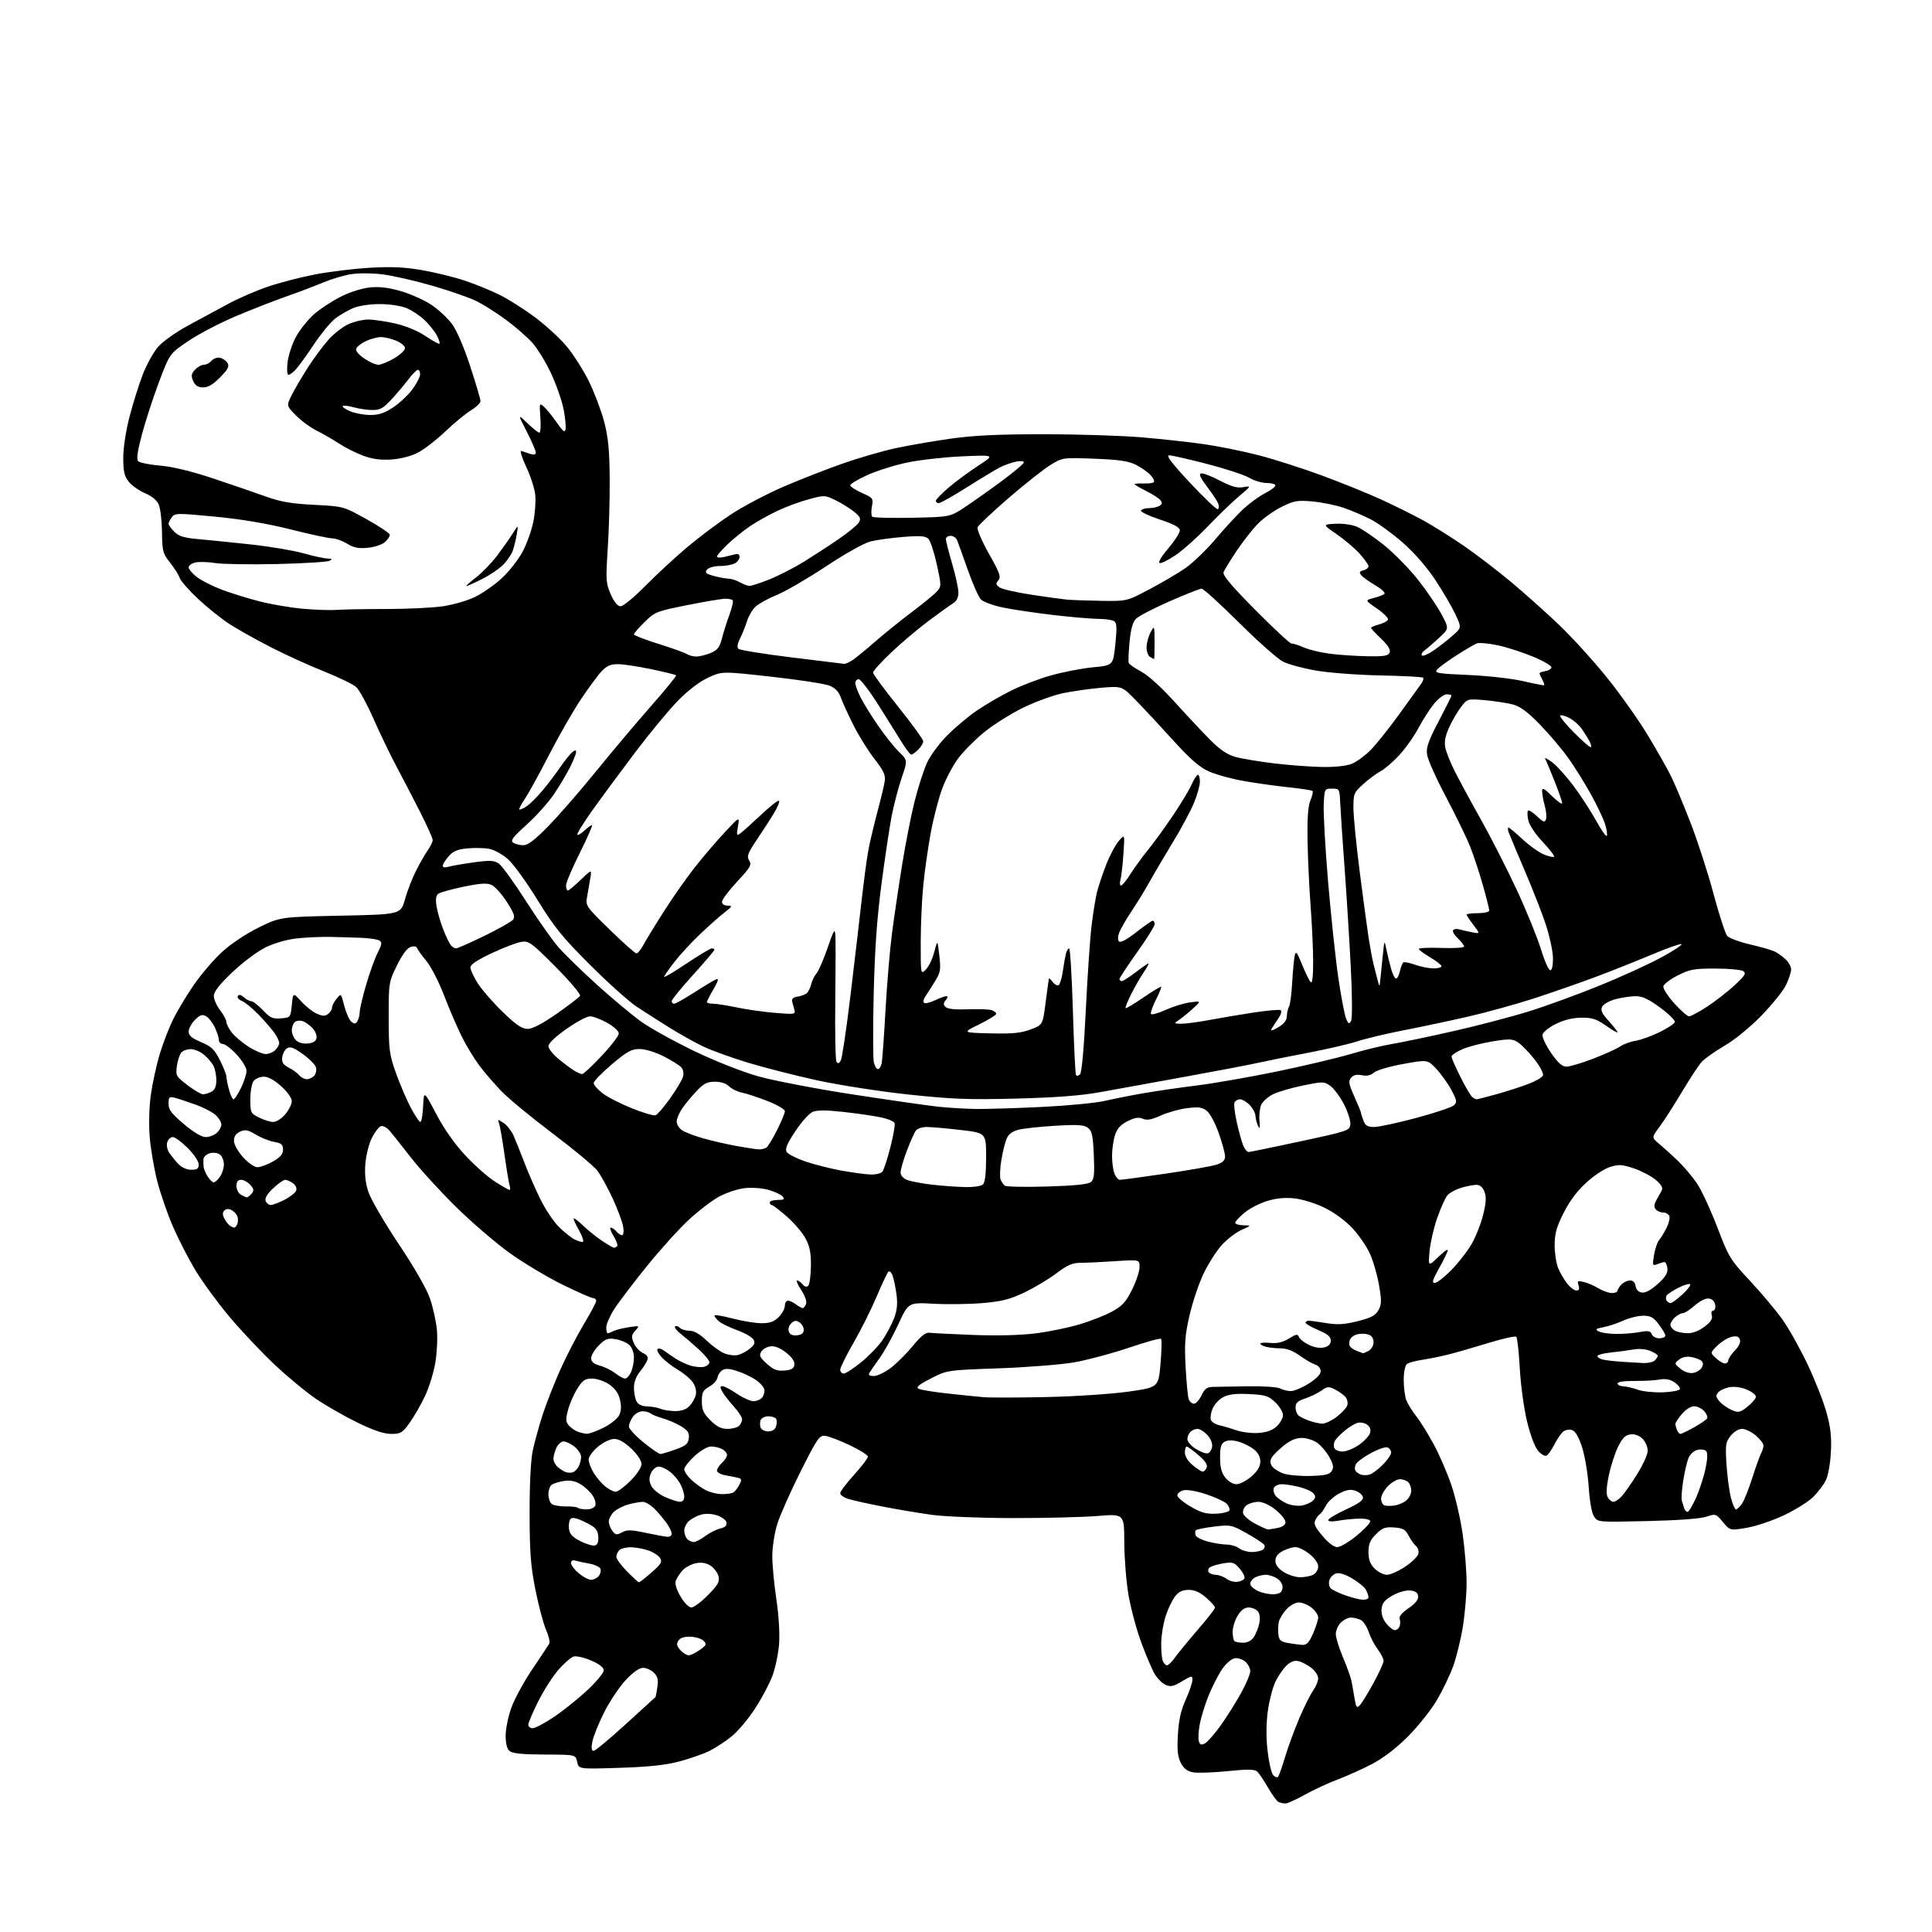 <?xml version="1.0" encoding="UTF-8" standalone="no"?>
<svg 
  version="1.1" 
  xmlns="http://www.w3.org/2000/svg" 
  xmlns:xlink="http://www.w3.org/1999/xlink" 
  xmlns:svg="http://www.w3.org/2000/svg"
  xmlns:rdf="http://www.w3.org/1999/02/22-rdf-syntax-ns#"
  xmlns:cc="http://creativecommons.org/ns#"
  xmlns:dc="http://purl.org/dc/elements/1.1/"
  viewBox="0 0 768 768"
  width="768"
  height="768"
>
<style>svg {background-color: white; }</style>"
<path stroke="none" fill="black" fill-rule="evenodd" d="M510.90,716.92C510.13,716.88 508.95,716.62 508.28,716.35C507.61,716.08 505.70,713.46 504.03,710.54C502.35,707.62 500.38,704.73 499.64,704.11C498.65,703.29 495.51,703.28 487.89,704.06C482.18,704.65 476.04,704.85 474.25,704.52C471.95,704.09 470.53,703.00 469.39,700.78C468.15,698.38 467.88,695.76 468.23,689.57C468.57,683.73 469.43,679.87 471.35,675.63C472.81,672.39 474.00,668.88 474.00,667.82C474.00,666.00 473.77,666.03 469.86,668.36C466.44,670.40 465.30,670.64 463.33,669.74C462.02,669.14 460.11,667.27 459.08,665.58C458.06,663.89 455.63,658.23 453.70,653.00C451.77,647.77 449.46,639.17 448.57,633.88C447.68,628.59 446.94,619.20 446.92,613.01C446.89,601.77 446.89,601.77 436.19,602.63C430.31,603.11 415.15,603.48 402.50,603.46C389.85,603.44 375.45,602.87 370.50,602.18C365.55,601.50 356.77,600.03 351.00,598.91C345.23,597.79 339.04,596.42 337.25,595.86C335.46,595.30 334.00,594.28 334.00,593.59C334.00,592.90 336.47,589.61 339.50,586.26C342.52,582.92 345.00,579.67 345.00,579.04C345.00,578.42 341.74,576.36 337.75,574.47C333.76,572.59 329.38,570.92 328.00,570.77C325.71,570.52 324.88,571.74 318.22,585.00C314.21,592.98 310.05,602.36 308.97,605.86C307.88,609.36 307.00,615.07 307.00,618.58C307.00,622.08 307.73,629.79 308.61,635.72C309.57,642.10 310.01,649.36 309.70,653.50C309.41,657.35 308.21,663.07 307.03,666.21C305.85,669.35 302.73,675.23 300.08,679.28C297.44,683.33 293.30,688.24 290.89,690.20C288.47,692.16 284.55,694.74 282.17,695.94C279.79,697.14 274.39,699.04 270.17,700.17C264.58,701.66 258.10,702.36 246.25,702.74C230.00,703.26 230.00,703.26 229.43,700.38C228.85,697.50 228.85,697.50 216.53,697.46C207.80,697.43 203.74,697.03 202.60,696.09C201.54,695.20 201.00,693.14 201.00,689.92C201.00,687.27 202.03,682.24 203.30,678.76C204.56,675.28 208.32,668.40 211.66,663.46C214.99,658.53 218.00,653.99 218.35,653.36C218.70,652.73 218.12,650.26 217.06,647.86C216.01,645.46 214.11,638.33 212.85,632.00C210.95,622.47 210.55,617.24 210.53,601.50C210.51,589.57 210.99,580.27 211.80,576.50C212.52,573.20 214.26,566.90 215.67,562.50C217.09,558.10 220.26,550.00 222.72,544.50C225.18,539.00 229.40,530.84 232.10,526.36C234.79,521.88 237.00,517.72 237.00,517.11C237.00,516.50 236.43,516.00 235.72,516.00C235.02,516.00 229.51,513.57 223.47,510.60C217.44,507.63 208.00,501.96 202.50,498.01C197.00,494.06 187.40,485.80 181.16,479.66C174.93,473.52 166.86,464.68 163.24,460.00C159.61,455.32 155.78,450.52 154.72,449.32C153.65,448.12 152.14,447.39 151.35,447.70C150.56,448.00 148.97,450.09 147.82,452.34C146.67,454.60 145.51,459.21 145.24,462.58C144.90,466.85 145.27,470.30 146.47,473.89C147.41,476.74 152.82,486.02 158.49,494.51C164.81,503.97 169.63,512.39 170.94,516.23C172.12,519.68 173.34,525.22 173.67,528.54C173.99,531.87 173.71,537.79 173.05,541.70C172.39,545.61 170.54,551.59 168.93,554.98C167.32,558.38 164.58,563.15 162.84,565.58C159.96,569.59 159.27,570.00 155.51,570.00C152.63,570.00 148.55,568.63 142.19,565.54C137.15,563.09 129.76,558.87 125.76,556.17C121.77,553.47 114.26,547.26 109.08,542.38C103.90,537.49 95.88,529.00 91.26,523.50C86.64,518.00 80.60,509.77 77.84,505.20C75.07,500.64 71.01,492.77 68.80,487.70C66.60,482.64 63.76,474.45 62.50,469.50C61.24,464.55 59.90,456.68 59.51,452.00C59.11,447.01 59.29,440.11 59.95,435.28C60.58,430.76 62.15,423.51 63.45,419.16C64.75,414.81 67.20,408.48 68.88,405.08C70.57,401.69 74.27,395.54 77.11,391.43C79.95,387.32 84.92,381.51 88.15,378.52C91.63,375.30 97.54,371.34 102.68,368.79C111.34,364.50 111.34,364.50 135.32,364.00C159.30,363.50 159.30,363.50 160.97,357.50C161.89,354.20 163.90,349.02 165.45,346.00C166.99,342.98 169.10,339.31 170.13,337.85C171.16,336.39 172.00,334.62 172.00,333.91C172.00,333.21 169.70,328.10 166.90,322.57C164.09,317.03 159.87,308.90 157.51,304.50C155.16,300.10 151.11,291.70 148.53,285.84C145.94,279.98 142.85,274.28 141.66,273.17C140.47,272.07 134.78,269.28 129.00,266.99C123.22,264.70 113.71,260.37 107.86,257.38C102.01,254.39 94.56,250.22 91.30,248.12C88.05,246.01 82.40,241.49 78.74,238.07C75.08,234.65 71.78,230.88 71.40,229.69C71.02,228.50 69.32,225.79 67.61,223.66C64.73,220.08 64.49,219.19 64.40,211.65C64.35,207.17 63.79,202.25 63.16,200.72C62.42,198.89 60.53,197.30 57.67,196.07C55.27,195.04 52.34,192.97 51.15,191.47C49.43,189.28 49.00,187.37 49.00,181.97C49.00,178.00 50.03,171.25 51.51,165.58C52.88,160.27 55.25,152.75 56.76,148.86C58.26,144.97 60.97,140.07 62.76,137.97C64.62,135.80 69.81,132.10 74.76,129.41C79.57,126.80 86.82,122.89 90.87,120.71C94.92,118.53 101.98,115.48 106.56,113.93C111.13,112.37 119.52,110.20 125.20,109.10C130.89,108.01 140.70,106.81 147.02,106.44C155.67,105.94 160.82,106.18 167.90,107.41C173.07,108.31 180.71,110.20 184.87,111.59C189.03,112.99 195.27,115.54 198.72,117.26C202.18,118.98 208.49,122.99 212.75,126.18C217.01,129.37 222.66,134.57 225.30,137.74C227.94,140.91 231.88,147.10 234.06,151.50C236.23,155.90 238.96,163.10 240.13,167.50C241.77,173.73 242.27,178.71 242.36,190.00C242.43,197.97 242.08,210.59 241.59,218.03C240.77,230.66 240.85,231.87 242.80,236.28C244.19,239.43 245.50,241.00 246.72,241.00C247.72,241.00 252.14,237.36 256.52,232.92C260.91,228.47 268.35,221.58 273.06,217.61C277.77,213.63 285.62,207.74 290.52,204.51C295.42,201.29 304.85,196.31 311.47,193.46C318.08,190.61 328.68,186.47 335.02,184.25C341.35,182.03 350.80,179.29 356.02,178.16C361.23,177.04 371.12,175.33 378.00,174.36C387.17,173.08 397.02,172.61 415.00,172.62C428.48,172.62 446.02,173.18 454.00,173.86C461.98,174.54 473.21,175.78 478.97,176.62C484.72,177.46 494.40,179.43 500.47,181.00C506.53,182.57 517.78,186.18 525.46,189.01C533.15,191.84 543.78,196.16 549.11,198.60C554.43,201.04 561.91,204.75 565.73,206.85C569.56,208.96 576.72,213.44 581.66,216.82C586.59,220.20 595.09,226.68 600.54,231.23C605.98,235.78 614.68,243.55 619.86,248.50C625.04,253.45 633.62,262.91 638.93,269.52C644.25,276.13 651.56,286.48 655.18,292.52C658.80,298.56 662.88,305.75 664.24,308.50C665.60,311.25 669.03,319.42 671.86,326.65C674.69,333.88 678.85,346.71 681.11,355.15C683.37,363.59 685.84,371.20 686.60,372.06C687.35,372.92 691.47,374.44 695.74,375.44C700.01,376.43 704.40,377.70 705.50,378.25C706.60,378.80 708.51,380.17 709.75,381.30C710.99,382.43 712.00,384.25 712.00,385.36C712.00,386.46 711.08,389.26 709.96,391.58C708.84,393.89 704.45,399.35 700.21,403.71C695.67,408.37 689.62,413.32 685.50,415.72C681.65,417.97 677.56,420.87 676.40,422.16C675.25,423.45 671.75,428.77 668.63,434.00C665.51,439.23 661.51,445.45 659.74,447.84C656.51,452.18 656.51,452.18 659.51,454.67C661.15,456.03 664.47,459.03 666.87,461.33C669.27,463.62 672.72,467.69 674.53,470.36C676.34,473.03 679.99,480.87 682.63,487.79C687.23,499.83 687.78,500.73 695.66,509.17C700.19,514.02 705.95,520.88 708.48,524.42C711.00,527.95 715.51,535.98 718.49,542.26C721.48,548.54 724.89,557.21 726.07,561.53C727.73,567.58 728.13,571.26 727.79,577.45C727.53,582.18 726.67,586.80 725.71,588.64C724.80,590.37 722.59,593.26 720.79,595.05C719.00,596.85 713.86,600.08 709.38,602.23C704.89,604.38 698.19,606.66 694.48,607.30C687.74,608.45 687.74,608.45 684.90,605.05C682.12,601.72 681.98,601.67 678.28,602.92C675.95,603.71 666.93,604.37 654.81,604.65C635.12,605.11 635.12,605.11 633.63,602.80C632.73,601.41 631.90,596.75 631.53,591.00C631.19,585.77 630.00,578.71 628.89,575.30C627.52,571.09 626.23,568.89 624.89,568.46C623.80,568.12 622.22,568.40 621.38,569.10C620.54,569.80 618.99,572.05 617.94,574.12C616.89,576.18 615.50,578.19 614.85,578.59C614.16,579.02 612.74,578.23 611.43,576.72C610.07,575.13 608.32,570.47 606.97,564.81C605.75,559.69 604.47,550.25 604.13,543.83C603.78,537.41 603.16,531.83 602.75,531.41C602.34,531.00 597.39,532.09 591.75,533.83C586.11,535.57 578.94,537.63 575.81,538.42C572.68,539.21 567.95,540.17 565.31,540.56C562.66,540.94 559.94,541.70 559.25,542.25C558.53,542.82 558.00,545.51 558.00,548.56C558.00,551.48 558.46,555.09 559.03,556.58C559.60,558.07 561.37,560.95 562.98,562.98C564.59,565.00 567.73,570.06 569.97,574.21C572.21,578.37 575.38,585.70 577.00,590.51C578.63,595.31 580.64,604.16 581.48,610.16C582.32,616.16 583.00,624.77 583.00,629.28C582.99,633.80 582.32,641.64 581.50,646.69C580.68,651.74 578.95,658.81 577.65,662.40C576.34,665.98 573.38,672.11 571.05,676.03C568.73,679.94 563.59,686.37 559.64,690.33C555.09,694.88 549.90,698.86 545.48,701.18C541.64,703.19 535.45,705.98 531.73,707.38C528.00,708.78 522.11,711.52 518.63,713.46C515.15,715.41 511.68,716.96 510.90,716.92zM508.03,706.29C508.42,705.86 509.70,702.27 510.88,698.32C512.05,694.38 514.59,687.47 516.51,682.97C518.44,678.47 520.91,673.53 522.01,671.99C523.10,670.45 524.00,668.28 524.00,667.17C524.00,666.06 522.80,664.20 521.34,663.05C519.87,661.90 517.60,660.69 516.28,660.36C514.59,659.93 513.18,660.43 511.45,662.04C510.11,663.30 508.12,666.18 507.03,668.44C505.94,670.69 504.57,675.93 503.99,680.08C503.31,685.00 503.27,690.48 503.86,695.83C504.37,700.34 505.35,704.72 506.05,705.56C506.75,706.40 507.64,706.73 508.03,706.29zM235.96,696.00C236.61,696.00 242.40,691.19 248.82,685.32C255.24,679.44 260.55,674.61 260.61,674.57C260.67,674.53 260.98,672.79 261.30,670.70C261.76,667.73 261.46,666.46 259.95,664.95C258.88,663.88 256.94,663.00 255.64,663.00C254.10,663.00 251.68,664.70 248.71,667.88C246.20,670.57 242.35,676.34 240.15,680.70C237.95,685.07 235.85,690.30 235.47,692.32C234.99,694.87 235.14,696.00 235.96,696.00zM479.03,692.99C480.07,692.43 482.91,689.17 485.35,685.74C487.79,682.31 491.41,676.54 493.39,672.92C495.38,669.30 497.00,665.43 497.00,664.32C497.00,663.22 496.14,661.53 495.08,660.57C494.03,659.62 492.13,658.99 490.88,659.17C489.56,659.36 487.42,661.20 485.83,663.50C484.32,665.70 481.91,670.38 480.49,673.89C479.06,677.41 477.46,682.55 476.94,685.33C476.41,688.10 476.24,691.18 476.56,692.18C477.01,693.62 477.53,693.79 479.03,692.99zM211.76,687.00C212.73,687.00 216.53,684.98 220.21,682.51C223.89,680.04 229.85,675.27 233.45,671.90C237.05,668.53 240.00,664.98 240.00,664.01C240.00,662.84 238.28,661.51 234.95,660.07C232.17,658.88 229.03,658.17 227.98,658.51C226.93,658.84 224.25,661.19 222.02,663.72C219.79,666.25 216.17,671.90 213.98,676.28C211.79,680.65 210.00,684.85 210.00,685.62C210.00,686.38 210.79,687.00 211.76,687.00zM540.52,677.89C541.28,677.13 543.72,673.18 545.95,669.11C548.18,665.05 550.00,661.04 550.00,660.21C550.00,659.37 548.94,657.30 547.65,655.59C546.36,653.89 544.75,650.81 544.07,648.74C543.39,646.68 542.01,644.54 540.99,643.99C539.97,643.45 538.20,643.00 537.07,643.00C535.93,643.00 534.10,643.90 533.00,645.00C531.90,646.10 531.00,648.15 531.00,649.55C531.00,650.96 532.30,655.16 533.88,658.89C535.47,662.61 537.01,666.97 537.32,668.58C537.62,670.19 538.15,673.25 538.50,675.39C539.05,678.71 539.35,679.08 540.52,677.89zM463.90,662.00C464.43,662.00 465.85,660.61 467.06,658.91C468.27,657.21 472.35,652.23 476.13,647.85C479.91,643.46 483.00,639.50 483.00,639.04C483.00,638.58 481.41,636.81 479.47,635.10C477.00,632.94 474.91,632.00 472.54,632.00C470.09,632.00 468.59,632.71 467.13,634.56C466.03,635.96 464.35,639.43 463.42,642.25C462.48,645.08 461.66,649.89 461.60,652.95C461.55,656.00 461.82,659.29 462.22,660.25C462.61,661.21 463.37,662.00 463.90,662.00zM273.75,658.00C274.54,658.00 276.54,657.04 278.18,655.87C280.84,653.98 281.00,653.58 279.67,652.24C278.85,651.42 276.51,650.69 274.47,650.62C271.99,650.54 270.41,651.06 269.68,652.19C268.83,653.50 269.00,654.35 270.45,655.94C271.47,657.07 272.96,658.00 273.75,658.00zM517.70,653.87C519.41,653.97 520.36,652.96 521.95,649.37C523.08,646.83 524.00,643.94 524.00,642.95C524.00,641.96 522.81,640.21 521.37,639.07C519.92,637.93 517.64,637.00 516.32,637.00C514.99,637.00 512.79,638.20 511.43,639.67C510.07,641.14 508.70,643.34 508.40,644.55C508.09,645.77 507.99,648.05 508.17,649.63C508.45,652.03 509.07,652.60 512.00,653.12C513.92,653.46 516.49,653.80 517.70,653.87zM494.14,653.00C495.97,653.00 497.48,652.20 498.46,650.70C499.29,649.43 500.26,646.96 500.61,645.20C501.00,643.23 500.77,641.43 500.00,640.50C499.32,639.68 497.68,639.00 496.36,639.00C494.74,639.00 493.34,640.04 491.99,642.25C490.90,644.04 490.01,646.89 490.00,648.58C490.00,650.28 490.30,651.97 490.67,652.33C491.03,652.70 492.60,653.00 494.14,653.00zM554.47,648.00C555.19,648.00 556.05,647.33 556.36,646.50C556.68,645.67 556.69,644.35 556.38,643.55C556.03,642.63 557.30,641.09 559.90,639.30C562.68,637.40 563.90,635.86 563.74,634.50C563.57,633.07 562.65,632.43 560.50,632.24C558.79,632.09 555.78,632.96 553.50,634.27C550.41,636.03 549.43,637.24 549.20,639.58C549.01,641.51 549.67,643.58 551.02,645.30C552.19,646.79 553.74,648.00 554.47,648.00zM274.83,639.00C275.79,639.00 278.75,636.79 281.42,634.08C285.46,629.98 286.15,628.74 285.61,626.60C285.26,625.18 283.85,623.29 282.49,622.40C280.80,621.29 278.95,620.97 276.66,621.40C274.82,621.75 272.41,623.04 271.31,624.27C270.20,625.49 269.00,627.35 268.63,628.38C268.21,629.57 268.91,631.87 270.52,634.63C272.00,637.14 273.83,639.00 274.83,639.00zM541.75,635.92C542.99,635.97 544.00,635.52 544.00,634.93C544.00,634.35 543.54,633.01 542.98,631.97C542.42,630.92 539.96,628.89 537.51,627.45C534.71,625.81 532.33,625.08 531.08,625.47C529.99,625.82 528.81,627.02 528.45,628.15C528.09,629.28 528.32,630.72 528.94,631.35C529.57,631.98 532.20,633.25 534.79,634.17C537.38,635.09 540.51,635.88 541.75,635.92zM506.50,633.73C508.72,633.56 509.58,632.94 509.81,631.35C510.00,630.00 509.26,628.60 507.83,627.60C506.58,626.72 504.50,626.00 503.21,626.00C501.92,626.00 500.00,626.47 498.93,627.04C497.87,627.60 497.00,628.75 497.00,629.58C497.00,630.42 498.46,631.74 500.25,632.53C502.04,633.32 504.85,633.86 506.50,633.73zM254.00,628.99C254.28,628.99 256.52,627.23 259.00,625.08C262.74,621.82 263.32,620.87 262.43,619.40C261.85,618.43 259.82,617.08 257.93,616.39C256.04,615.71 252.90,615.12 250.95,615.08C249.00,615.03 246.86,615.54 246.20,616.20C245.54,616.86 245.00,618.06 245.00,618.86C245.00,619.67 246.91,622.28 249.25,624.66C251.59,627.04 253.72,628.99 254.00,628.99zM491.92,628.79C493.26,628.63 494.51,627.99 494.72,627.36C494.93,626.73 494.04,624.99 492.74,623.49C490.67,621.08 489.93,620.84 486.43,621.43C484.24,621.80 481.85,622.48 481.10,622.94C480.35,623.40 480.05,624.28 480.43,624.89C480.81,625.50 482.10,626.01 483.31,626.03C484.51,626.05 486.40,626.74 487.50,627.57C488.60,628.41 490.59,628.95 491.92,628.79zM234.95,628.00C235.94,628.00 237.31,627.33 237.99,626.51C238.67,625.69 238.98,624.40 238.69,623.64C238.40,622.88 236.44,621.95 234.33,621.57C232.22,621.20 229.71,620.66 228.75,620.38C227.64,620.05 227.00,620.41 227.00,621.34C227.00,622.16 228.38,623.99 230.08,625.41C231.77,626.83 233.96,628.00 234.95,628.00zM516.82,626.98C518.64,626.99 521.00,626.53 522.07,625.96C523.13,625.40 524.00,623.93 524.00,622.71C524.00,621.39 522.62,619.40 520.55,617.75C518.66,616.24 516.16,615.00 515.00,615.00C513.85,615.00 511.57,615.69 509.95,616.53C507.94,617.57 507.00,618.81 507.00,620.43C507.00,622.01 508.08,623.49 510.25,624.88C512.04,626.03 514.99,626.97 516.82,626.98zM551.34,626.00C552.68,626.00 555.96,624.54 558.63,622.75C561.30,620.96 563.65,618.63 563.85,617.57C564.05,616.50 563.61,615.14 562.86,614.55C562.11,613.95 560.81,612.12 559.97,610.48C558.69,607.99 557.75,607.45 554.20,607.19C550.61,606.93 549.51,607.34 546.98,609.86C544.64,612.21 544.00,613.73 544.00,616.97C544.00,620.01 544.64,621.73 546.45,623.55C547.80,624.90 550.00,626.00 551.34,626.00zM497.50,616.95C499.15,616.96 501.12,616.58 501.88,616.10C502.64,615.62 502.95,614.73 502.58,614.14C502.21,613.54 499.09,611.47 495.64,609.54C489.58,606.15 489.14,606.06 482.70,606.84C479.03,607.28 475.74,607.93 475.39,608.28C475.04,608.63 475.00,609.55 475.29,610.32C475.59,611.09 477.87,612.23 480.36,612.86C482.85,613.49 486.18,614.00 487.75,614.00C489.33,614.00 491.49,614.66 492.56,615.47C493.63,616.28 495.85,616.94 497.50,616.95zM236.64,614.31C237.60,613.94 238.00,612.66 237.80,610.62C237.55,608.01 236.72,607.11 232.69,605.11C229.43,603.50 227.54,603.06 226.86,603.74C226.30,604.30 225.99,606.05 226.17,607.63C226.43,609.87 227.45,610.98 230.83,612.69C233.22,613.89 235.83,614.62 236.64,614.31zM531.60,615.00C532.79,615.00 536.31,612.91 539.42,610.35C542.53,607.79 544.90,605.21 544.69,604.60C544.48,603.98 542.38,603.58 539.91,603.68C537.48,603.78 533.81,604.17 531.75,604.54C529.55,604.94 528.00,604.82 528.00,604.26C528.00,603.73 531.17,601.83 535.05,600.04C540.08,597.73 542.02,596.33 541.79,595.17C541.62,594.27 540.30,593.12 538.85,592.62C536.84,591.91 535.30,592.17 532.36,593.69C530.24,594.78 527.83,596.99 527.00,598.59C526.17,600.19 525.16,601.65 524.74,601.84C524.32,602.02 523.51,603.04 522.95,604.10C522.10,605.67 522.60,606.83 525.67,610.51C528.00,613.30 530.25,615.00 531.60,615.00zM275.77,613.00C276.52,613.00 278.57,611.93 280.32,610.63C282.07,609.33 284.77,607.96 286.32,607.60C288.26,607.14 289.03,606.40 288.80,605.21C288.62,604.27 286.92,603.00 285.03,602.38C282.91,601.69 280.45,601.59 278.65,602.10C277.04,602.56 274.89,603.70 273.86,604.62C272.84,605.55 272.00,607.28 272.00,608.45C272.00,609.63 272.54,611.14 273.20,611.80C273.86,612.46 275.02,613.00 275.77,613.00zM265.25,610.90C266.21,610.95 267.00,610.43 267.00,609.72C267.00,609.02 266.26,607.33 265.35,605.97C264.44,604.61 262.33,602.04 260.65,600.25C258.98,598.46 256.68,597.00 255.55,597.01C254.42,597.01 251.78,597.49 249.69,598.07C247.59,598.65 245.00,600.00 243.94,601.06C242.87,602.13 242.00,603.81 242.00,604.81C242.00,605.80 242.63,607.48 243.40,608.53C244.63,610.21 245.10,610.29 247.24,609.14C249.28,608.05 250.85,608.08 256.60,609.31C260.39,610.12 264.29,610.84 265.25,610.90zM504.03,608.00C504.43,608.00 506.16,607.72 507.88,607.38C509.91,606.97 511.00,606.15 511.00,605.04C511.00,604.10 509.23,601.91 507.06,600.17C504.69,598.26 501.97,597.00 500.25,597.00C498.67,597.00 496.57,597.59 495.58,598.32C494.59,599.04 493.94,600.47 494.14,601.49C494.34,602.51 496.48,604.39 498.91,605.67C501.33,606.95 503.64,608.00 504.03,608.00zM483.42,601.72C486.13,601.60 488.51,600.99 488.72,600.37C488.92,599.74 488.40,598.54 487.56,597.70C486.72,596.86 483.08,595.19 479.47,593.99C475.65,592.72 471.88,592.06 470.45,592.42C469.10,592.76 468.00,593.66 468.00,594.42C468.00,595.18 470.36,597.19 473.25,598.87C477.44,601.32 479.49,601.89 483.42,601.72zM670.83,601.00C671.32,601.00 672.87,598.41 674.27,595.25C675.67,592.09 677.35,586.86 678.00,583.64C678.81,579.66 678.86,577.46 678.17,576.77C677.61,576.21 676.05,576.02 674.70,576.36C673.29,576.71 671.78,578.15 671.15,579.74C670.55,581.26 669.61,585.33 669.07,588.79C668.54,592.26 668.30,595.74 668.55,596.54C668.80,597.34 669.21,598.67 669.47,599.50C669.73,600.33 670.34,601.00 670.83,601.00zM233.20,600.00C234.83,600.00 236.31,599.35 236.64,598.49C236.96,597.66 236.47,595.84 235.56,594.44C234.64,593.05 232.51,591.06 230.82,590.04C228.66,588.72 226.67,588.33 224.12,588.72C222.13,589.03 219.94,589.72 219.25,590.26C218.56,590.80 218.00,592.48 218.00,594.00C218.00,595.52 218.58,597.23 219.28,597.82C219.98,598.40 222.48,598.85 224.83,598.82C227.18,598.79 229.37,599.04 229.71,599.38C230.05,599.72 231.62,600.00 233.20,600.00zM690.06,600.00C690.52,600.00 691.58,599.01 692.43,597.80C693.28,596.59 695.13,591.98 696.54,587.55C697.95,583.12 699.53,578.72 700.05,577.76C700.57,576.81 701.00,575.39 701.00,574.60C701.00,573.82 699.62,572.01 697.92,570.59C696.23,569.17 693.79,568.00 692.50,568.00C691.13,568.00 689.23,569.15 687.96,570.75C685.98,573.24 685.82,574.31 686.30,582.00C686.60,586.67 687.38,592.64 688.04,595.25C688.70,597.86 689.61,600.00 690.06,600.00zM517.49,598.48C519.13,598.19 521.12,597.31 521.90,596.53C523.02,595.41 523.07,594.79 522.13,593.66C521.48,592.87 518.95,591.72 516.53,591.11C514.10,590.50 510.95,590.00 509.53,590.00C508.10,590.00 506.68,590.68 506.36,591.51C506.04,592.34 506.39,593.76 507.14,594.67C507.89,595.57 509.85,596.91 511.50,597.65C513.15,598.39 515.84,598.76 517.49,598.48zM554.43,598.45C556.05,598.19 558.19,597.24 559.18,596.33C560.18,595.43 561.00,593.72 561.00,592.55C561.00,591.37 560.46,589.86 559.80,589.20C559.14,588.54 557.65,588.00 556.49,588.00C555.32,588.00 553.16,589.26 551.69,590.80C550.21,592.35 549.00,594.56 549.00,595.72C549.00,596.88 549.56,598.08 550.25,598.37C550.94,598.67 552.82,598.70 554.43,598.45zM270.25,596.98C271.35,596.99 272.00,596.24 272.00,594.95C272.00,593.82 271.33,591.61 270.52,590.04C269.71,588.46 267.85,586.24 266.39,585.09C264.92,583.94 262.88,583.00 261.84,583.00C260.80,583.00 259.45,584.12 258.82,585.50C257.96,587.38 257.97,588.63 258.84,590.55C259.50,591.99 261.85,593.94 264.25,595.03C266.59,596.09 269.29,596.97 270.25,596.98zM641.36,597.00C642.07,597.00 643.57,595.99 644.70,594.75C645.83,593.51 648.61,589.53 650.87,585.89C653.14,582.26 655.00,578.10 655.00,576.64C655.00,575.19 654.07,573.07 652.94,571.94C651.64,570.64 649.89,569.99 648.19,570.19C646.13,570.43 644.97,571.56 643.24,575.05C642.00,577.56 640.33,582.69 639.54,586.47C638.56,591.15 638.42,593.91 639.09,595.17C639.63,596.17 640.65,597.00 641.36,597.00zM287.00,593.94C288.93,593.96 291.00,593.64 291.60,593.23C292.21,592.83 293.24,591.48 293.89,590.24C294.84,588.44 294.82,587.89 293.79,587.56C293.08,587.34 290.81,586.88 288.75,586.53C286.66,586.19 285.00,585.33 285.00,584.61C285.00,583.89 285.90,582.50 287.00,581.50C288.10,580.50 289.00,579.10 289.00,578.38C289.00,577.66 288.13,576.60 287.07,576.04C286.00,575.47 284.03,575.00 282.69,575.00C281.27,575.00 278.54,576.57 276.13,578.77C273.86,580.85 272.00,583.24 272.00,584.08C272.00,584.93 273.24,586.78 274.75,588.19C276.26,589.61 278.85,591.47 280.50,592.34C282.15,593.21 285.07,593.93 287.00,593.94zM244.77,593.00C245.59,593.00 248.23,591.03 250.63,588.63C253.24,586.02 255.00,583.34 255.00,581.98C255.00,580.61 253.38,578.15 250.96,575.85C248.29,573.31 245.98,572.00 244.19,572.00C242.61,572.00 239.87,573.30 237.73,575.07C235.63,576.81 234.00,579.04 234.00,580.20C234.00,581.34 234.93,583.77 236.07,585.62C237.21,587.46 239.30,589.87 240.71,590.98C242.12,592.09 243.94,593.00 244.77,593.00zM491.54,590.00C492.85,590.00 495.52,588.60 497.47,586.90C499.94,584.72 501.00,582.95 501.00,580.97C501.00,579.11 500.10,577.44 498.38,576.09C496.95,574.96 494.18,573.59 492.24,573.06C489.93,572.42 488.07,572.42 486.86,573.08C485.40,573.85 485.00,575.23 485.00,579.40C485.00,583.28 485.56,585.45 487.07,587.37C488.28,588.90 490.14,590.00 491.54,590.00zM520.89,586.71C526.72,586.55 528.52,586.13 529.39,584.74C530.25,583.37 530.05,582.16 528.50,579.32C527.40,577.31 525.26,574.75 523.74,573.63C522.22,572.51 519.43,571.60 517.52,571.60C515.17,571.60 512.88,572.56 510.36,574.60C508.33,576.24 506.18,578.36 505.59,579.30C504.82,580.51 504.82,581.50 505.60,582.75C506.20,583.71 508.22,585.05 510.10,585.71C511.97,586.38 516.83,586.83 520.89,586.71zM544.36,586.19C545.39,585.93 547.75,584.18 549.61,582.32C551.48,580.46 553.00,578.26 553.00,577.44C553.00,576.61 552.35,575.69 551.55,575.38C550.75,575.07 547.79,576.08 544.98,577.61C542.16,579.14 539.47,581.12 539.00,582.00C538.53,582.88 538.45,584.08 538.82,584.65C539.19,585.23 540.17,585.92 541.00,586.19C541.83,586.46 543.34,586.46 544.36,586.19zM227.78,585.24C228.48,584.98 229.49,583.95 230.03,582.95C230.56,581.95 231.00,580.23 231.00,579.14C231.00,578.04 229.81,576.21 228.37,575.07C226.92,573.93 224.96,573.00 224.03,573.00C223.09,573.00 221.80,574.15 221.16,575.55C220.52,576.95 220.00,578.90 220.00,579.89C220.00,580.88 220.79,582.38 221.75,583.21C222.71,584.05 224.18,584.96 225.00,585.22C225.82,585.49 227.08,585.49 227.78,585.24zM478.11,585.00C478.63,585.00 479.34,584.27 479.68,583.38C480.11,582.28 479.06,580.69 476.40,578.42C474.26,576.58 472.16,575.06 471.75,575.04C471.34,575.02 471.00,576.08 471.00,577.41C471.00,578.88 472.21,580.84 474.08,582.41C475.77,583.83 477.58,585.00 478.11,585.00zM262.50,577.99C263.05,577.99 265.75,577.19 268.50,576.20C272.63,574.73 273.55,573.95 273.81,571.73C274.06,569.60 273.44,568.63 270.81,567.01C268.99,565.89 265.70,564.45 263.50,563.82C261.30,563.18 259.07,562.29 258.55,561.83C258.03,561.37 256.59,561.00 255.36,561.00C254.12,561.00 252.41,562.00 251.56,563.22C250.70,564.44 250.00,566.17 250.00,567.05C250.00,567.93 252.59,570.76 255.75,573.32C258.91,575.89 261.95,577.99 262.50,577.99zM480.00,577.74C480.82,577.60 481.65,576.43 481.83,575.14C482.03,573.73 481.27,571.85 479.91,570.40C478.67,569.08 476.92,568.00 476.03,568.00C475.13,568.00 473.86,568.54 473.20,569.20C472.54,569.86 472.00,571.17 472.00,572.10C472.00,573.04 473.46,574.75 475.25,575.90C477.04,577.05 479.18,577.88 480.00,577.74zM533.66,577.00C535.17,577.00 538.09,575.82 540.17,574.39C542.24,572.95 544.23,570.84 544.59,569.71C545.03,568.32 544.65,567.22 543.43,566.32C542.42,565.59 540.69,565.28 539.55,565.63C538.42,565.98 536.15,567.39 534.50,568.76C532.85,570.13 531.12,571.89 530.67,572.68C530.21,573.48 530.08,574.77 530.38,575.56C530.69,576.35 532.16,577.00 533.66,577.00zM233.28,569.94C234.26,569.97 237.32,568.86 240.07,567.46C242.85,566.05 245.58,563.82 246.21,562.44C246.97,560.76 247.04,558.75 246.42,556.26C245.80,553.76 244.40,551.83 242.10,550.28C240.23,549.03 237.20,548.00 235.36,548.00C232.56,548.00 231.62,548.64 229.52,551.98C228.13,554.16 226.47,557.95 225.82,560.40C224.84,564.04 224.88,565.15 226.03,566.53C226.80,567.46 228.35,568.59 229.47,569.05C230.58,569.50 232.30,569.90 233.28,569.94zM500.28,569.62C503.59,569.39 505.83,568.57 507.53,566.97C508.89,565.69 510.00,563.69 510.00,562.51C510.00,561.34 508.63,559.06 506.95,557.45C504.26,554.87 503.05,554.49 496.60,554.17C491.35,553.90 488.45,554.23 486.29,555.35C484.63,556.21 482.72,558.27 482.03,559.93C481.34,561.60 481.03,563.63 481.34,564.45C481.66,565.27 483.17,566.22 484.71,566.56C486.24,566.90 489.30,567.80 491.50,568.56C493.70,569.33 497.65,569.80 500.28,569.62zM667.98,570.00C668.40,570.00 670.83,568.84 673.36,567.42C675.90,566.00 678.25,564.40 678.59,563.86C678.92,563.32 678.41,562.00 677.44,560.94C676.48,559.87 674.67,559.00 673.43,559.00C672.14,559.00 670.07,560.32 668.59,562.08C667.17,563.77 666.00,565.53 666.00,565.99C666.00,566.46 666.27,567.55 666.61,568.42C666.94,569.29 667.56,570.00 667.98,570.00zM305.40,569.00C306.98,569.00 308.09,568.29 308.50,567.01C308.84,565.91 308.85,564.56 308.51,564.01C308.16,563.45 306.77,563.00 305.41,563.00C304.05,563.00 302.68,563.67 302.36,564.50C302.05,565.33 302.05,566.67 302.36,567.50C302.68,568.33 304.05,569.00 305.40,569.00zM289.20,568.00C291.07,568.00 293.14,567.46 293.80,566.80C294.46,566.14 295.00,564.96 295.00,564.17C295.00,563.39 293.46,561.04 291.58,558.96C289.70,556.88 287.66,554.24 287.05,553.09C286.18,551.47 286.22,551.00 287.21,551.02C287.92,551.03 290.48,552.38 292.90,554.02C295.32,555.66 298.30,557.00 299.53,557.00C300.75,557.00 302.30,556.35 302.96,555.55C303.62,554.75 304.01,553.30 303.83,552.33C303.64,551.36 302.11,549.64 300.42,548.50C298.73,547.37 295.43,545.80 293.09,545.03C290.04,544.02 288.35,543.92 287.16,544.66C286.25,545.24 285.37,546.56 285.21,547.61C285.05,548.65 283.59,550.27 281.96,551.21C279.43,552.66 279.00,553.51 279.00,557.05C279.00,560.44 279.63,561.83 282.40,564.60C284.93,567.13 286.67,568.00 289.20,568.00zM525.59,565.92C526.74,565.96 529.31,564.76 531.31,563.25C533.31,561.74 535.21,559.69 535.55,558.70C535.89,557.71 535.60,556.22 534.91,555.39C534.21,554.55 532.36,553.20 530.79,552.39C528.19,551.05 527.69,551.08 525.22,552.82C523.72,553.87 520.81,555.27 518.75,555.94C515.86,556.88 515.00,557.68 515.00,559.46C515.00,560.72 515.56,562.20 516.25,562.74C516.94,563.29 518.85,564.21 520.50,564.79C522.15,565.37 524.44,565.88 525.59,565.92zM694.69,559.14C696.51,557.69 698.00,555.91 698.00,555.20C698.00,554.48 696.35,553.21 694.34,552.37C692.12,551.44 689.40,551.08 687.44,551.45C685.66,551.78 683.64,552.72 682.96,553.55C681.96,554.76 682.08,555.44 683.61,557.16C684.65,558.32 686.82,559.84 688.44,560.53C691.11,561.66 691.69,561.53 694.69,559.14zM268.25,560.93C270.72,560.98 272.67,560.33 273.97,559.03C275.06,557.94 276.22,555.96 276.56,554.62C276.94,553.12 276.53,551.21 275.50,549.64C274.58,548.24 271.95,545.99 269.66,544.64C267.37,543.29 264.41,541.02 263.08,539.60C261.75,538.17 260.98,536.68 261.38,536.29C261.77,535.89 262.86,536.12 263.80,536.80C264.73,537.48 266.85,538.93 268.50,540.02C270.15,541.12 272.95,542.42 274.73,542.92C276.50,543.42 278.86,543.59 279.98,543.30C281.09,543.00 282.00,542.20 282.00,541.51C282.00,540.82 280.09,538.51 277.75,536.37C275.41,534.23 272.19,531.47 270.60,530.23C269.00,528.99 268.00,527.67 268.36,527.30C268.73,526.93 269.57,527.17 270.22,527.82C270.87,528.47 272.62,529.00 274.12,529.00C275.91,529.00 278.20,530.31 280.84,532.85C283.04,534.96 286.22,537.26 287.90,537.96C289.58,538.66 292.04,538.96 293.35,538.63C294.67,538.30 296.82,537.15 298.12,536.08C299.98,534.55 300.27,533.76 299.47,532.44C298.91,531.51 295.98,529.85 292.97,528.75C289.96,527.65 286.71,526.06 285.75,525.22C284.79,524.38 284.00,523.36 284.00,522.96C284.00,522.56 287.23,523.08 291.18,524.11C295.13,525.15 300.33,526.00 302.73,526.00C306.03,526.00 307.69,525.40 309.55,523.55C310.90,522.20 312.00,520.17 312.00,519.05C312.00,517.92 312.56,517.01 313.25,517.03C313.94,517.05 315.37,517.72 316.44,518.53C317.51,519.34 318.70,520.00 319.08,520.00C319.47,520.00 320.07,519.25 320.42,518.34C320.80,517.36 320.02,515.12 318.51,512.84C317.12,510.73 316.37,509.00 316.86,509.00C317.35,509.00 318.33,509.69 319.04,510.54C319.86,511.54 320.66,511.74 321.29,511.11C321.82,510.58 322.30,507.07 322.35,503.32C322.41,498.12 321.92,495.52 320.25,492.36C319.05,490.08 315.70,486.14 312.80,483.61C309.90,481.07 307.19,479.00 306.77,479.00C306.35,479.00 306.00,478.55 306.00,478.00C306.00,477.45 307.41,477.00 309.12,477.00C311.66,477.00 312.03,476.74 311.10,475.62C310.48,474.87 307.94,473.68 305.46,472.99C302.85,472.26 298.84,471.98 295.94,472.32C293.18,472.65 288.64,474.16 285.84,475.68C283.05,477.20 277.60,481.37 273.74,484.95C269.88,488.52 262.30,496.93 256.90,503.62C251.50,510.32 245.72,517.95 244.04,520.59C242.37,523.23 241.00,526.43 241.00,527.70C241.00,528.96 241.25,530.00 241.57,530.00C241.88,530.00 242.89,529.61 243.82,529.14C244.74,528.66 247.50,527.97 249.94,527.59C254.35,526.92 254.37,526.93 252.56,528.93C251.00,530.65 250.91,531.37 251.94,533.84C252.60,535.44 254.22,537.24 255.55,537.84C257.27,538.63 257.78,539.45 257.31,540.72C256.95,541.70 255.61,543.77 254.33,545.33C252.88,547.09 252.00,549.46 252.00,551.64C252.00,553.56 252.47,556.00 253.04,557.07C253.71,558.33 255.18,559.02 257.29,559.07C259.05,559.11 261.40,559.53 262.50,560.00C263.60,560.47 266.19,560.89 268.25,560.93zM474.62,558.00C475.40,558.00 476.74,556.51 477.62,554.68C478.90,551.98 479.79,551.35 482.35,551.30C484.08,551.27 490.32,551.16 496.21,551.07C502.18,550.97 507.80,551.36 508.90,551.95C509.98,552.53 511.91,552.99 513.18,552.98C514.46,552.97 517.64,551.62 520.25,549.98C523.25,548.10 525.00,546.28 525.00,545.07C525.00,543.96 524.07,542.84 522.82,542.44C521.62,542.06 518.85,540.46 516.67,538.88C514.06,536.99 511.46,536.00 509.10,535.99C507.12,535.98 504.49,535.70 503.25,535.37C502.01,535.04 501.00,534.47 501.00,534.11C501.00,533.74 502.79,533.62 504.97,533.83C507.76,534.09 509.94,533.58 512.36,532.09C515.28,530.28 515.86,530.20 516.36,531.49C516.68,532.32 518.48,533.74 520.36,534.64C522.47,535.64 524.80,536.02 526.39,535.62C528.15,535.18 529.00,534.29 529.00,532.89C529.00,531.36 527.71,530.28 524.00,528.72C521.25,527.55 519.00,526.24 519.00,525.80C519.00,525.36 519.56,525.00 520.25,525.01C520.94,525.01 524.08,525.43 527.22,525.95C531.70,526.68 534.41,526.52 539.69,525.19C545.05,523.85 546.75,522.94 547.94,520.82C549.22,518.53 549.25,517.09 548.18,510.83C547.49,506.80 545.85,501.16 544.53,498.29C543.22,495.41 540.08,490.86 537.55,488.16C534.91,485.33 530.31,481.95 526.67,480.16C523.21,478.46 517.89,476.77 514.85,476.41C511.05,475.97 507.64,476.26 503.91,477.35C500.94,478.22 496.81,480.33 494.75,482.04C492.69,483.75 491.00,485.56 491.00,486.07C491.00,486.58 492.46,487.03 494.25,487.07C497.50,487.14 497.50,487.14 493.50,488.92C491.30,489.90 487.77,492.62 485.66,494.95C483.55,497.29 480.31,502.36 478.45,506.24C476.60,510.11 474.10,517.54 472.89,522.74C471.05,530.71 470.80,533.98 471.30,543.40C471.63,549.55 472.20,555.36 472.56,556.29C472.92,557.23 473.85,558.00 474.62,558.00zM416.00,555.35C427.27,555.11 441.90,554.14 448.50,553.20C460.50,551.50 460.50,551.50 461.32,542.15C461.77,537.02 461.87,532.54 461.54,532.21C461.21,531.88 455.44,533.47 448.72,535.75C442.00,538.03 432.23,540.63 427.00,541.55C421.77,542.46 408.27,543.53 397.00,543.93C376.50,544.66 376.50,544.66 370.07,547.94C365.41,550.31 364.03,551.44 365.08,552.02C365.87,552.47 371.01,553.32 376.51,553.92C382.00,554.52 388.52,555.19 391.00,555.40C393.48,555.62 404.73,555.60 416.00,555.35zM660.96,553.47C664.51,553.35 667.58,552.77 667.77,552.19C667.97,551.60 666.97,550.37 665.56,549.45C663.82,548.30 661.97,547.97 659.75,548.39C657.96,548.73 653.46,548.98 649.75,548.95C645.65,548.92 643.00,549.31 643.00,549.95C643.00,550.53 644.01,551.03 645.25,551.08C646.49,551.12 649.08,551.72 651.00,552.42C652.92,553.12 657.41,553.59 660.96,553.47zM248.47,548.00C249.14,548.00 250.20,546.85 250.84,545.45C251.48,544.05 252.00,541.42 252.00,539.61C252.00,537.65 251.24,535.62 250.12,534.61C249.09,533.68 246.64,532.65 244.67,532.33C241.61,531.84 240.65,532.20 238.05,534.80C236.37,536.48 235.00,538.76 235.00,539.88C235.00,541.34 235.97,542.17 238.48,542.87C240.40,543.40 243.16,544.77 244.62,545.92C246.08,547.06 247.81,548.00 248.47,548.00zM347.36,547.00C348.73,547.00 351.77,545.53 354.12,543.74C356.48,541.94 360.42,538.00 362.89,534.99C366.08,531.09 367.98,529.58 369.44,529.79C370.57,529.94 378.37,530.33 386.76,530.66C396.34,531.03 405.60,530.79 411.63,530.04C416.91,529.37 424.79,527.76 429.15,526.45C433.51,525.15 439.31,522.87 442.04,521.38C446.11,519.16 447.54,517.61 450.00,512.68C451.65,509.38 453.00,505.33 453.00,503.69C453.00,500.70 453.00,500.70 443.25,501.34C437.89,501.70 431.69,501.99 429.47,501.99C426.30,502.00 424.28,502.88 419.97,506.14C416.96,508.42 411.26,511.84 407.30,513.73C401.43,516.54 398.32,517.33 390.56,518.00C385.31,518.44 376.54,518.57 371.07,518.26C361.11,517.72 361.11,517.72 357.09,526.43C354.87,531.23 351.54,537.25 349.69,539.83C347.83,542.40 345.99,545.06 345.60,545.75C345.11,546.61 345.66,547.00 347.36,547.00zM335.41,546.00C336.18,546.00 339.32,543.96 342.39,541.46C345.45,538.97 349.24,535.03 350.81,532.71C352.37,530.40 354.42,526.55 355.35,524.17C356.59,521.01 356.87,518.45 356.38,514.67C356.02,511.83 355.31,508.41 354.82,507.09C354.31,505.70 353.57,505.06 353.09,505.59C352.63,506.09 350.54,510.55 348.44,515.50C346.35,520.45 342.24,528.66 339.32,533.74C336.39,538.82 334.00,543.66 334.00,544.49C334.00,545.32 334.63,546.00 335.41,546.00zM672.82,545.80C674.18,545.63 675.78,544.72 676.38,543.78C677.10,542.62 677.12,541.72 676.45,541.05C675.89,540.49 674.10,539.78 672.47,539.46C670.54,539.08 668.80,539.42 667.50,540.44C665.52,541.99 665.52,542.02 667.92,544.05C669.30,545.22 671.41,545.97 672.82,545.80zM311.83,544.81C314.62,544.57 315.57,544.02 315.78,542.50C315.96,541.20 314.81,539.51 312.50,537.69C310.18,535.85 308.04,534.98 306.32,535.19C304.88,535.36 303.21,536.31 302.60,537.31C301.69,538.81 302.07,539.62 304.83,542.11C307.48,544.50 308.90,545.05 311.83,544.81zM653.05,541.82C655.00,541.92 657.14,541.46 657.80,540.80C658.46,540.14 659.00,539.29 659.00,538.92C659.00,538.55 657.66,537.69 656.02,537.01C654.23,536.27 651.54,536.04 649.27,536.45C647.20,536.82 643.14,537.36 640.25,537.65C637.36,537.95 635.00,538.58 635.00,539.07C635.00,539.56 636.01,540.19 637.25,540.47C638.49,540.75 641.75,541.13 644.50,541.31C647.25,541.49 651.10,541.72 653.05,541.82zM685.69,542.00C686.41,542.00 687.00,541.46 687.00,540.80C687.00,540.15 688.18,538.37 689.63,536.86C691.31,535.11 692.03,533.52 691.62,532.45C691.14,531.21 690.29,530.96 688.24,531.45C686.73,531.82 684.22,533.38 682.65,534.93C679.80,537.74 679.80,537.74 682.09,539.87C683.35,541.04 684.97,542.00 685.69,542.00zM541.82,537.94C541.99,537.97 543.00,537.53 544.07,536.96C545.15,536.38 546.00,534.88 546.00,533.53C546.00,531.99 545.26,530.90 543.93,530.48C542.79,530.12 540.81,530.08 539.54,530.40C538.26,530.72 536.94,531.70 536.61,532.58C536.27,533.46 536.27,534.62 536.60,535.16C536.93,535.70 538.17,536.53 539.35,537.01C540.53,537.48 541.64,537.90 541.82,537.94zM659.61,532.00C660.92,532.00 662.00,531.52 662.00,530.93C662.00,530.35 660.82,528.32 659.38,526.43C657.24,523.62 656.11,523.00 653.13,523.02C651.13,523.03 647.58,523.91 645.24,524.98C642.89,526.04 639.34,527.22 637.35,527.59C634.37,528.15 634.04,528.44 635.45,529.23C636.39,529.76 639.49,530.22 642.33,530.26C645.17,530.29 649.40,529.97 651.73,529.53C655.20,528.88 656.08,529.04 656.59,530.37C656.93,531.27 658.29,532.00 659.61,532.00zM316.88,530.80C318.68,530.60 319.50,529.91 319.50,528.61C319.50,527.57 318.72,526.23 317.77,525.63C316.45,524.79 315.67,524.90 314.48,526.09C313.57,527.00 313.20,528.36 313.59,529.38C314.04,530.54 315.12,531.01 316.88,530.80zM670.82,529.97C672.90,529.99 675.42,529.02 677.59,527.36C680.08,525.47 680.88,524.20 680.46,522.86C680.12,521.79 680.35,521.00 681.00,521.00C681.63,521.00 682.00,519.99 681.82,518.75C681.62,517.34 680.70,516.39 679.35,516.19C678.05,516.01 675.81,517.10 673.72,518.94C671.80,520.62 669.66,522.00 668.95,522.00C668.24,522.00 666.83,522.74 665.83,523.65C664.82,524.57 664.00,525.89 664.00,526.61C664.00,527.32 664.79,528.36 665.75,528.92C666.71,529.48 668.99,529.95 670.82,529.97zM664.07,518.00C664.60,518.00 666.71,516.46 668.76,514.58C670.81,512.70 672.20,510.87 671.84,510.51C671.49,510.15 669.38,510.79 667.16,511.92C664.95,513.05 662.85,514.43 662.51,514.99C662.16,515.54 662.16,516.45 662.50,517.00C662.84,517.55 663.55,518.00 664.07,518.00zM640.75,514.00C641.99,514.00 643.00,513.58 643.00,513.07C643.00,512.56 643.71,511.44 644.57,510.57C645.44,509.71 646.98,509.00 648.00,509.00C649.17,509.00 649.98,509.84 650.18,511.25C650.38,512.67 651.30,513.61 652.68,513.81C654.08,514.01 656.33,512.80 658.98,510.40C662.11,507.57 663.03,506.05 662.80,504.09C662.64,502.66 662.05,501.58 661.50,501.68C660.95,501.77 659.66,502.18 658.64,502.58C656.93,503.24 656.83,502.93 657.50,498.90C657.89,496.48 658.79,493.82 659.49,493.00C660.19,492.18 661.52,490.00 662.45,488.16C663.38,486.32 663.90,484.19 663.60,483.41C663.31,482.63 662.20,482.00 661.15,482.00C660.10,482.00 658.76,481.42 658.18,480.71C657.40,479.78 657.50,478.73 658.51,476.96C659.29,475.61 660.24,473.86 660.63,473.08C661.10,472.15 660.24,470.73 658.14,468.98C656.38,467.51 652.51,465.48 649.55,464.47C644.96,462.91 643.55,462.82 640.13,463.84C637.87,464.52 633.69,467.26 630.59,470.09C626.91,473.46 623.89,477.49 621.53,482.20C618.72,487.83 618.00,490.44 618.00,495.01C618.00,498.17 618.63,502.27 619.41,504.13C620.18,505.98 621.79,508.74 622.98,510.25C624.17,511.76 625.82,513.00 626.64,513.00C627.69,513.00 627.94,512.39 627.49,510.96C626.91,509.14 627.14,509.00 629.67,509.63C631.23,510.02 633.85,511.16 635.50,512.17C637.15,513.17 639.51,513.99 640.75,514.00zM570.35,510.00C571.20,510.00 574.17,507.68 576.95,504.85C579.74,502.02 583.37,497.35 585.02,494.46C586.68,491.57 588.73,486.35 589.59,482.85C590.76,478.09 590.89,475.81 590.10,473.75C589.40,471.92 588.32,471.00 586.89,471.00C585.70,471.00 583.00,471.52 580.88,472.15C578.76,472.79 576.32,474.09 575.45,475.06C574.58,476.02 572.72,480.10 571.32,484.14C569.92,488.17 568.54,494.18 568.26,497.48C567.75,503.50 567.75,503.50 571.93,499.50C574.72,496.84 575.87,496.17 575.39,497.50C574.99,498.60 573.34,501.86 571.73,504.75C569.43,508.88 569.14,510.00 570.35,510.00zM244.07,496.00C244.40,496.00 244.96,495.71 245.32,495.35C245.68,494.99 245.04,493.19 243.91,491.35C242.77,489.51 242.27,488.00 242.80,488.00C243.32,488.00 244.32,488.68 245.00,489.50C245.68,490.32 246.70,491.00 247.25,491.00C247.84,491.00 248.03,489.59 247.71,487.61C247.41,485.74 245.54,480.71 243.56,476.43C241.58,472.15 238.84,467.17 237.46,465.36C236.09,463.56 228.11,456.92 219.73,450.60C211.35,444.29 202.19,436.74 199.37,433.81C196.54,430.89 192.57,426.28 190.54,423.57C188.51,420.86 185.37,415.69 183.57,412.07C181.77,408.46 178.59,401.09 176.52,395.70C174.45,390.30 171.27,384.12 169.46,381.95C167.65,379.79 166.00,377.50 165.79,376.88C165.56,376.19 164.55,376.01 163.23,376.43C161.83,376.87 159.87,379.53 157.77,383.81C154.55,390.40 154.50,390.70 154.51,404.50C154.53,417.33 154.77,419.17 157.38,426.50C158.94,430.90 161.59,437.09 163.25,440.25C164.92,443.41 166.64,446.00 167.09,446.00C167.54,446.00 168.04,443.19 168.20,439.75C168.50,433.50 168.50,433.50 173.34,442.72C176.40,448.57 180.61,454.58 184.84,459.14C188.50,463.10 193.84,467.84 196.70,469.67C199.56,471.50 202.18,473.00 202.52,473.00C202.86,473.00 202.88,472.21 202.58,471.24C202.27,470.28 201.35,464.71 200.53,458.88C199.71,453.04 198.74,447.48 198.37,446.51C197.73,444.86 197.84,444.85 200.20,446.40C201.59,447.30 203.43,449.72 204.31,451.77C205.19,453.82 207.11,458.65 208.59,462.50C210.07,466.35 212.82,472.65 214.70,476.50C216.58,480.35 219.78,485.22 221.81,487.33C223.84,489.44 226.78,491.84 228.34,492.66C229.91,493.48 231.45,493.88 231.77,493.56C232.09,493.24 231.38,491.23 230.18,489.10C228.98,486.97 228.00,484.86 228.00,484.41C228.00,483.96 229.69,485.20 231.75,487.16C233.81,489.12 237.29,491.92 239.48,493.36C241.67,494.81 243.73,496.00 244.07,496.00zM93.14,487.98C93.50,487.99 94.05,487.32 94.36,486.50C94.68,485.68 94.67,484.31 94.35,483.47C94.03,482.63 92.99,481.53 92.04,481.02C90.91,480.42 89.92,480.48 89.20,481.20C88.39,482.01 88.39,482.87 89.20,484.40C89.80,485.56 90.79,486.83 91.40,487.23C92.00,487.64 92.79,487.98 93.14,487.98zM107.65,479.00C108.43,479.00 110.88,478.08 113.09,476.95C115.29,475.83 117.37,474.19 117.71,473.31C118.08,472.36 117.58,471.16 116.47,470.36C115.45,469.61 114.06,469.00 113.38,469.00C112.70,469.00 110.53,470.52 108.56,472.38C106.19,474.62 105.18,476.31 105.59,477.38C105.93,478.27 106.86,479.00 107.65,479.00zM98.13,475.97C98.47,475.99 99.32,475.32 100.02,474.48C101.05,473.24 100.95,472.60 99.48,470.98C98.50,469.89 96.86,469.00 95.85,469.00C94.55,469.00 94.00,469.74 94.00,471.45C94.00,472.80 94.79,474.36 95.75,474.92C96.71,475.48 97.78,475.95 98.13,475.97zM383.55,471.87C387.09,471.95 390.10,471.50 390.80,470.80C391.57,470.03 392.00,466.13 392.00,459.98C392.00,450.36 392.00,450.36 381.75,449.17C376.11,448.52 370.09,447.99 368.37,447.99C366.65,448.00 364.75,448.60 364.14,449.33C363.54,450.06 361.91,453.67 360.52,457.35C359.13,461.03 358.00,464.95 358.00,466.05C358.00,467.30 359.01,468.43 360.68,469.07C362.16,469.63 366.55,470.46 370.43,470.92C374.32,471.37 380.22,471.80 383.55,471.87zM416.29,471.66C427.20,471.33 432.56,470.78 433.65,469.88C434.93,468.81 435.14,466.86 434.81,459.17C434.46,451.30 434.08,449.53 432.45,448.31C430.88,447.14 428.33,446.98 419.50,447.51C413.45,447.86 406.87,448.58 404.87,449.09C402.32,449.74 400.90,450.83 400.10,452.76C399.48,454.27 398.55,458.10 398.03,461.29C397.51,464.47 397.38,467.85 397.72,468.79C398.07,469.73 398.84,470.87 399.43,471.32C400.02,471.77 407.60,471.92 416.29,471.66zM84.97,470.00C85.47,470.00 86.59,469.00 87.44,467.78C88.30,466.56 89.00,464.36 89.00,462.90C89.00,461.44 88.33,459.69 87.51,459.01C86.66,458.30 84.95,458.05 83.51,458.41C82.12,458.76 80.95,459.81 80.88,460.77C80.82,461.72 80.85,463.18 80.96,464.00C81.07,464.82 81.81,466.51 82.60,467.75C83.40,468.99 84.46,470.00 84.97,470.00zM445.23,469.00C445.93,468.99 454.08,467.89 463.35,466.54C472.62,465.19 481.73,463.58 483.60,462.97C486.09,462.14 486.99,461.26 486.98,459.67C486.97,458.48 485.85,454.35 484.50,450.50C483.15,446.65 481.04,442.67 479.80,441.66C477.96,440.15 476.57,439.94 472.03,440.49C468.99,440.85 464.24,442.17 461.48,443.42C457.71,445.12 455.92,445.44 454.30,444.72C452.72,444.02 451.14,444.25 448.33,445.63C445.60,446.96 444.16,448.51 443.31,451.00C442.65,452.93 442.09,456.61 442.06,459.18C442.03,461.76 442.44,465.02 442.98,466.43C443.51,467.85 444.52,469.00 445.23,469.00zM346.13,466.89C348.12,466.95 350.21,466.44 350.76,465.75C351.32,465.06 352.75,460.72 353.93,456.09C355.12,451.47 355.88,447.12 355.61,446.43C355.34,445.74 352.74,444.68 349.81,444.09C346.89,443.50 340.24,442.55 335.04,441.98C328.36,441.24 324.83,441.25 323.04,442.00C321.64,442.59 318.53,446.06 316.12,449.72C312.82,454.74 311.98,456.75 312.73,457.93C313.27,458.79 316.60,460.48 320.14,461.70C323.68,462.91 330.16,464.55 334.54,465.34C338.92,466.13 344.13,466.83 346.13,466.89zM76.04,465.00C78.39,465.00 79.00,464.56 79.00,462.87C79.00,461.68 77.06,458.79 74.63,456.37C72.23,453.97 69.56,452.00 68.70,452.00C67.84,452.00 66.84,452.92 66.48,454.05C66.11,455.23 66.46,457.03 67.31,458.30C68.13,459.51 69.76,461.51 70.93,462.75C72.21,464.09 74.27,465.00 76.04,465.00zM102.37,463.98C103.54,463.97 106.30,462.95 108.50,461.70C111.46,460.02 112.50,458.80 112.50,456.99C112.50,454.97 111.88,454.43 109.00,453.93C107.08,453.60 103.79,452.29 101.69,451.03C98.53,449.12 97.47,448.92 95.44,449.84C93.79,450.60 93.00,451.78 93.00,453.48C93.00,454.96 94.48,457.63 96.62,460.00C98.71,462.31 101.13,463.99 102.37,463.98zM496.37,457.94C496.99,457.91 506.27,456.00 517.00,453.69C535.76,449.66 536.51,449.40 536.79,447.00C536.95,445.62 535.82,442.05 534.29,439.05C532.76,436.05 530.32,432.75 528.89,431.71C526.36,429.88 525.99,429.87 517.89,431.52C513.27,432.46 507.90,434.04 505.95,435.03C503.99,436.03 501.93,437.89 501.35,439.17C500.78,440.45 500.47,443.30 500.66,445.50C500.92,448.56 500.79,449.03 500.07,447.50C499.56,446.40 499.11,444.63 499.07,443.56C499.03,442.50 498.02,440.59 496.83,439.31C495.63,438.04 493.88,437.00 492.93,437.00C491.99,437.00 490.98,437.60 490.70,438.33C490.42,439.07 490.84,442.55 491.63,446.08C492.42,449.61 493.56,453.74 494.15,455.25C494.75,456.76 495.75,457.97 496.37,457.94zM301.50,456.88C302.60,456.93 304.00,456.64 304.62,456.23C305.24,455.83 307.15,452.70 308.87,449.28C310.59,445.86 312.00,442.45 312.00,441.72C312.00,440.98 308.90,439.16 305.12,437.69C301.33,436.21 296.76,434.70 294.96,434.34C293.16,433.98 290.86,432.86 289.84,431.84C288.70,430.70 286.56,430.00 284.20,430.00C281.11,430.00 279.75,430.70 276.86,433.75C274.91,435.81 272.34,438.92 271.16,440.65C269.97,442.39 269.00,444.74 269.00,445.88C269.00,447.02 270.01,448.59 271.25,449.37C272.49,450.16 276.20,451.56 279.50,452.50C282.80,453.44 288.65,454.79 292.50,455.50C296.35,456.20 300.40,456.83 301.50,456.88zM81.77,452.00C83.18,452.00 85.17,451.26 86.17,450.35C87.18,449.43 88.00,447.94 88.00,447.02C88.00,446.10 86.99,444.41 85.75,443.26C84.51,442.11 80.80,440.20 77.50,439.02C74.20,437.84 70.49,436.63 69.25,436.32C67.30,435.84 67.00,436.16 67.00,438.73C67.00,441.12 68.17,442.67 73.10,446.84C76.99,450.14 80.13,452.00 81.77,452.00zM546.23,448.00C548.03,448.00 555.58,446.38 563.00,444.39C570.42,442.40 577.16,440.14 577.97,439.37C579.27,438.15 579.14,437.41 576.97,433.33C575.61,430.77 572.92,426.99 570.99,424.93C567.48,421.18 567.48,421.18 557.72,422.96C552.33,423.94 547.14,425.47 546.14,426.38C544.91,427.49 543.37,427.82 541.36,427.42C539.29,427.01 537.98,427.32 537.06,428.42C535.94,429.78 536.14,430.93 538.37,435.89C539.82,439.11 541.00,442.00 541.00,442.31C541.00,442.62 541.44,444.02 541.98,445.43C542.75,447.47 543.63,448.00 546.23,448.00zM108.66,446.00C109.85,446.00 111.99,444.62 113.41,442.92C114.83,441.23 116.00,438.90 116.00,437.73C116.00,436.52 114.21,434.00 111.79,431.81C109.13,429.40 106.60,428.00 104.91,428.00C103.45,428.00 101.64,428.73 100.89,429.63C100.11,430.57 99.53,433.65 99.52,436.88C99.50,442.31 99.62,442.56 103.00,444.25C104.92,445.21 107.47,446.00 108.66,446.00zM260.62,443.32C261.36,443.03 263.94,440.03 266.35,436.65C268.75,433.27 271.05,429.47 271.44,428.20C271.88,426.80 271.67,425.30 270.89,424.37C270.19,423.53 267.02,421.52 263.84,419.92C260.45,418.21 256.47,417.00 254.23,417.00C250.99,417.00 249.28,417.95 243.20,423.10C239.24,426.46 236.00,429.81 236.00,430.55C236.00,431.29 237.60,433.12 239.55,434.61C241.50,436.10 246.74,438.78 251.19,440.57C255.63,442.37 259.88,443.60 260.62,443.32zM388.00,440.83C392.12,440.89 403.87,440.53 414.09,440.03C424.31,439.53 435.56,438.45 439.09,437.63C442.62,436.82 449.63,435.43 454.68,434.55C459.73,433.68 469.32,432.29 475.99,431.46C482.67,430.63 496.89,428.14 507.61,425.93C518.32,423.71 531.46,420.60 536.80,419.02C542.13,417.43 549.65,415.61 553.50,414.97C557.35,414.33 568.38,412.02 578.00,409.84C587.62,407.65 601.12,404.11 608.00,401.96C614.88,399.81 627.50,395.19 636.05,391.71C644.61,388.23 655.62,383.19 660.53,380.51C665.44,377.84 668.97,375.49 668.39,375.30C667.80,375.10 662.41,377.01 656.41,379.55C650.41,382.08 640.33,386.09 634.00,388.45C627.67,390.82 616.71,394.63 609.64,396.93C602.57,399.22 590.87,402.45 583.64,404.11C576.41,405.77 564.92,408.21 558.09,409.53C551.27,410.86 542.94,412.84 539.59,413.94C536.24,415.03 527.42,417.08 520.00,418.49C512.58,419.91 503.57,421.71 500.00,422.51C496.43,423.31 483.38,425.80 471.00,428.04C458.62,430.29 443.55,433.02 437.50,434.12C429.68,435.54 419.99,436.29 403.99,436.70C384.89,437.19 378.39,436.94 360.99,435.07C349.72,433.86 333.48,431.34 324.89,429.46C316.31,427.59 303.93,424.43 297.39,422.45C290.85,420.47 282.80,417.56 279.50,415.98C276.20,414.41 270.12,411.01 266.00,408.43C261.88,405.85 256.03,402.11 253.01,400.12C249.99,398.13 241.66,390.65 234.51,383.50C223.50,372.50 220.31,368.56 213.73,357.85C209.46,350.89 204.20,343.60 202.04,341.66C199.84,339.67 196.53,337.82 194.50,337.43C192.51,337.06 188.58,336.98 185.75,337.25C181.78,337.63 180.09,338.35 178.31,340.43C177.04,341.90 176.00,343.59 176.00,344.17C176.00,344.81 176.91,344.96 178.25,344.56C179.49,344.19 183.98,343.40 188.23,342.82C194.70,341.92 196.33,341.99 198.23,343.24C199.48,344.07 204.32,350.74 209.00,358.07C213.68,365.40 219.53,373.72 222.00,376.54C224.47,379.37 231.45,386.16 237.50,391.63C243.55,397.10 251.47,403.69 255.09,406.27C258.72,408.84 268.17,414.06 276.09,417.87C284.47,421.88 295.11,426.08 301.50,427.88C307.55,429.58 324.43,432.82 339.00,435.06C353.57,437.30 368.88,439.50 373.00,439.94C377.12,440.38 383.88,440.78 388.00,440.83zM92.85,437.00C93.26,437.00 94.59,434.96 95.80,432.47C97.01,429.98 98.00,426.93 98.00,425.68C98.00,424.42 96.25,421.54 94.08,419.21C91.92,416.89 89.45,415.00 88.58,415.00C87.71,415.00 87.00,414.28 87.00,413.40C87.00,412.52 86.27,410.26 85.37,408.37C84.47,406.48 82.89,404.48 81.86,403.93C80.38,403.13 79.46,403.45 77.49,405.42C76.12,406.79 75.00,408.87 75.00,410.04C75.00,411.65 76.22,412.69 79.92,414.25C84.04,415.99 85.26,417.16 87.42,421.43C88.84,424.23 90.00,427.20 90.01,428.01C90.01,428.83 90.48,431.19 91.05,433.25C91.63,435.31 92.43,437.00 92.85,437.00zM587.02,436.98C587.31,436.99 590.74,436.11 594.66,435.03C598.58,433.94 604.27,432.12 607.30,430.99C610.33,429.85 613.06,428.28 613.36,427.50C613.67,426.71 612.14,423.82 609.95,421.05C607.76,418.29 604.85,415.29 603.46,414.38C601.24,412.93 600.06,412.88 593.33,413.96C589.15,414.64 583.76,416.03 581.36,417.06C578.96,418.09 577.00,419.41 577.00,419.99C577.00,420.57 578.63,424.30 580.63,428.27C582.62,432.25 584.76,435.83 585.38,436.23C585.99,436.64 586.73,436.98 587.02,436.98zM80.71,435.00C81.49,435.00 83.00,434.53 84.07,433.96C85.42,433.24 86.00,431.87 86.00,429.40C86.00,427.46 85.49,424.89 84.87,423.68C84.25,422.48 82.56,420.50 81.12,419.29C79.68,418.07 77.32,417.06 75.87,417.04C74.43,417.02 72.70,417.66 72.03,418.46C71.37,419.26 70.58,421.68 70.30,423.83C69.80,427.54 70.01,427.92 74.53,431.37C77.15,433.37 79.93,435.00 80.71,435.00zM122.00,429.00C122.97,429.00 124.30,428.35 124.96,427.55C125.62,426.75 125.90,425.24 125.57,424.20C125.23,423.16 122.89,420.82 120.35,419.00C116.81,416.46 115.35,415.92 114.11,416.69C113.23,417.25 112.36,418.87 112.19,420.29C111.95,422.30 112.53,423.22 114.76,424.38C116.35,425.20 118.23,426.57 118.95,427.43C119.66,428.30 121.03,429.00 122.00,429.00zM429.34,427.06C430.02,426.38 430.91,416.45 431.64,401.23C432.30,387.63 433.35,372.45 433.97,367.50C434.58,362.55 435.55,356.70 436.10,354.50C436.66,352.30 438.26,347.52 439.66,343.88C441.06,340.25 443.32,335.97 444.67,334.38C447.14,331.50 447.14,331.50 446.58,339.50C446.27,343.90 445.74,348.51 445.40,349.75C445.05,350.99 445.16,352.00 445.63,352.00C446.11,352.00 447.81,349.93 449.40,347.40C451.00,344.88 454.19,340.49 456.49,337.66C458.79,334.82 463.23,328.70 466.35,324.06C469.47,319.42 472.78,313.90 473.70,311.81C474.63,309.71 475.75,308.00 476.19,308.00C476.64,308.00 476.99,309.24 476.98,310.75C476.96,312.26 475.90,316.06 474.62,319.18C473.33,322.30 469.59,329.28 466.30,334.68C463.01,340.08 458.82,347.20 456.99,350.50C455.15,353.80 451.92,359.07 449.81,362.21C447.71,365.35 445.52,369.13 444.95,370.62C444.32,372.30 444.28,373.68 444.86,374.26C445.44,374.84 448.02,373.44 451.65,370.60C454.87,368.07 457.84,366.00 458.25,366.00C458.66,366.00 459.00,366.62 459.00,367.38C459.00,368.14 455.85,373.17 452.00,378.57C448.15,383.97 445.00,388.75 445.00,389.19C445.00,389.64 445.42,390.00 445.92,390.00C446.43,390.00 448.91,388.43 451.43,386.50C453.95,384.57 456.24,383.00 456.52,383.00C456.80,383.00 455.89,384.69 454.49,386.75C453.10,388.81 450.86,392.73 449.52,395.46C448.18,398.18 447.24,400.58 447.44,400.77C447.63,400.97 450.82,399.05 454.52,396.52C458.22,393.99 461.40,392.07 461.59,392.26C461.78,392.44 460.83,394.77 459.49,397.43C458.14,400.08 457.27,402.62 457.54,403.06C457.81,403.51 460.39,402.80 463.27,401.48C466.15,400.17 470.52,398.81 473.00,398.47C477.50,397.85 477.50,397.85 474.48,400.67C472.83,402.23 470.35,404.26 468.98,405.20C466.50,406.90 466.50,406.90 469.50,406.95C471.15,406.98 476.10,406.33 480.50,405.51C484.90,404.68 492.93,403.33 498.34,402.50C503.75,401.67 508.60,401.25 509.11,401.57C509.62,401.88 509.20,403.35 508.18,404.82C507.16,406.29 505.95,408.15 505.48,408.95C504.90,409.95 505.70,409.78 508.07,408.39C510.46,406.98 511.52,405.63 511.55,403.91C511.58,402.56 511.96,400.87 512.40,400.16C512.84,399.45 513.41,395.19 513.66,390.69C513.91,386.18 514.36,381.38 514.65,380.00C515.10,377.83 515.49,378.28 517.61,383.47C518.95,386.75 520.48,389.88 521.02,390.42C521.66,391.06 522.00,388.29 522.00,382.45C522.00,377.53 521.55,367.65 521.01,360.50C520.46,353.35 519.91,341.65 519.78,334.50C519.61,325.30 519.94,320.54 520.90,318.22C521.65,316.41 522.04,314.70 521.75,314.42C521.47,314.14 517.25,313.49 512.37,312.98C507.49,312.47 499.45,311.35 494.50,310.48C489.55,309.62 483.23,307.87 480.46,306.61C476.75,304.91 473.05,301.69 466.46,294.41C461.53,288.97 454.92,281.86 451.76,278.62C446.03,272.71 446.03,272.71 437.94,273.38C433.49,273.76 426.62,274.72 422.67,275.53C418.73,276.34 411.45,278.99 406.50,281.43C401.55,283.87 394.54,288.32 390.92,291.31C387.31,294.31 382.73,298.96 380.75,301.66C378.77,304.36 375.99,309.63 374.59,313.36C373.18,317.10 371.13,324.96 370.03,330.83C368.94,336.70 367.58,346.16 367.02,351.86C366.46,357.55 366.00,367.89 366.00,374.83C366.00,387.44 366.00,387.44 368.06,385.38C369.20,384.25 370.70,381.11 371.39,378.41C372.66,373.50 372.66,373.50 373.39,379.81C374.05,385.54 373.87,386.52 371.54,390.31C370.13,392.62 368.43,395.27 367.77,396.20C367.11,397.14 366.90,398.23 367.30,398.63C367.70,399.03 369.61,398.60 371.55,397.68C373.48,396.76 375.56,396.00 376.16,396.00C376.86,396.00 376.79,396.55 375.96,397.54C374.96,398.75 374.95,399.35 375.90,400.29C376.68,401.08 379.74,401.40 384.66,401.22C388.82,401.06 393.07,401.20 394.11,401.53C395.15,401.86 396.00,402.53 396.00,403.02C396.00,403.50 392.96,405.38 389.25,407.20C382.50,410.50 382.50,410.50 393.62,410.78C402.40,411.00 405.76,410.68 409.62,409.25C414.50,407.44 414.50,407.44 415.66,398.47C416.30,393.54 416.88,389.27 416.95,389.00C417.01,388.73 417.69,389.33 418.47,390.35C419.24,391.37 420.29,391.94 420.82,391.61C421.34,391.29 422.08,388.88 422.46,386.26C422.83,383.64 423.39,380.49 423.68,379.25C423.98,378.01 424.56,377.00 424.99,377.00C425.41,377.00 426.08,388.14 426.49,401.75C426.89,415.36 427.45,426.88 427.72,427.34C428.00,427.80 428.73,427.67 429.34,427.06zM231.42,426.96C231.92,426.98 235.40,423.74 239.14,419.75C242.89,415.76 245.96,411.75 245.98,410.84C245.99,409.88 244.02,408.07 241.37,406.59C238.83,405.16 235.75,404.00 234.53,404.00C233.31,404.00 229.09,406.26 225.16,409.03C220.78,412.10 218.00,414.75 218.00,415.86C218.00,416.85 219.88,419.20 222.18,421.08C224.49,422.96 227.30,425.05 228.43,425.71C229.57,426.38 230.91,426.95 231.42,426.96zM349.00,425.00C349.53,425.00 350.19,423.99 350.46,422.75C350.73,421.51 351.43,412.00 352.00,401.60C352.58,391.21 353.73,377.49 354.57,371.10C355.40,364.72 357.20,352.52 358.57,344.00C359.94,335.48 362.19,324.00 363.58,318.50C364.96,313.00 367.18,306.12 368.51,303.20C369.88,300.22 373.45,295.40 376.72,292.15C379.90,288.98 385.20,284.56 388.50,282.33C391.80,280.10 397.76,276.63 401.75,274.62C405.74,272.62 412.94,269.86 417.75,268.50C422.56,267.14 430.10,265.68 434.50,265.26C442.50,264.50 442.50,264.50 443.36,256.13C444.05,249.44 443.95,247.58 442.86,246.89C442.11,246.42 439.25,246.02 436.50,246.01C433.75,245.99 425.65,245.29 418.50,244.45C411.35,243.61 402.37,242.27 398.54,241.47C394.71,240.67 390.82,239.23 389.90,238.26C388.98,237.29 386.64,232.00 384.70,226.50C382.76,221.00 380.86,215.71 380.48,214.75C380.10,213.79 378.93,213.00 377.89,213.00C376.85,213.00 376.00,213.59 376.00,214.30C376.00,215.02 377.12,219.40 378.48,224.05C379.84,228.70 380.97,233.85 380.98,235.51C380.99,237.57 380.29,238.96 378.75,239.91C377.51,240.67 373.13,243.82 369.01,246.90C364.89,249.98 358.25,255.59 354.26,259.38C350.27,263.16 347.02,266.76 347.04,267.38C347.06,267.99 351.56,274.09 357.04,280.93C362.52,287.77 367.00,293.95 367.00,294.68C367.00,295.41 366.10,296.90 365.00,298.00C363.90,299.10 362.66,299.99 362.25,299.97C361.84,299.95 360.32,298.04 358.88,295.72C357.45,293.40 353.23,286.66 349.51,280.75C345.79,274.84 342.13,270.00 341.37,270.00C340.62,270.00 340.00,270.69 340.00,271.54C340.00,272.39 340.96,274.97 342.13,277.29C343.30,279.61 346.44,284.66 349.10,288.52C351.76,292.38 355.48,297.04 357.37,298.88C360.81,302.21 360.81,302.21 358.42,309.24C357.10,313.11 355.32,319.93 354.45,324.39C353.59,328.85 351.76,341.05 350.39,351.50C348.60,365.11 347.73,377.49 347.31,395.14C346.99,408.70 347.02,420.96 347.38,422.39C347.74,423.83 348.47,425.00 349.00,425.00zM622.70,424.00C624.00,424.00 628.76,422.59 633.28,420.86C637.80,419.13 642.62,416.94 644.00,416.00C645.38,415.06 648.15,414.04 650.17,413.72C652.18,413.41 656.44,411.88 659.63,410.33C662.81,408.77 665.58,406.96 665.78,406.30C665.97,405.64 663.36,403.05 659.96,400.55C655.44,397.22 652.85,396.00 650.33,396.00C648.44,396.00 644.87,396.51 642.41,397.13C639.95,397.75 637.49,399.08 636.95,400.10C636.15,401.58 636.66,402.73 639.48,405.84C641.42,407.99 643.00,410.02 643.00,410.35C643.00,410.69 640.94,409.51 638.42,407.73C634.63,405.06 632.93,404.51 628.61,404.55C625.17,404.58 621.71,405.43 618.45,407.05C615.73,408.40 613.35,410.31 613.17,411.30C612.98,412.30 614.52,415.56 616.58,418.55C619.34,422.56 620.96,424.00 622.70,424.00zM334.23,421.56C334.75,420.63 336.48,408.98 338.08,395.68C339.68,382.38 341.67,365.43 342.50,358.00C343.34,350.57 344.50,341.80 345.09,338.50C345.68,335.20 347.31,328.23 348.71,323.00C350.12,317.77 351.47,312.15 351.71,310.50C352.06,308.10 351.23,306.33 347.58,301.64C345.07,298.41 341.29,292.34 339.19,288.14C337.09,283.94 334.85,279.02 334.22,277.22C333.45,274.99 332.02,273.50 329.79,272.57C327.98,271.82 317.63,270.23 306.78,269.02C287.07,266.82 287.07,266.82 281.58,269.34C278.15,270.90 273.66,274.32 269.61,278.42C266.05,282.04 258.29,291.41 252.36,299.25C246.44,307.09 238.76,317.51 235.28,322.40C231.81,327.30 229.20,331.54 229.49,331.82C229.77,332.11 231.05,331.36 232.32,330.17C233.59,328.98 234.94,328.00 235.32,328.00C235.70,328.00 233.54,332.94 230.51,338.98C227.48,345.02 225.00,350.87 225.00,351.98C225.00,353.09 225.32,354.00 225.71,354.00C226.10,354.00 228.41,352.09 230.84,349.75C235.26,345.50 235.26,345.50 234.63,349.25C234.28,351.31 233.71,354.61 233.36,356.57C232.73,360.04 232.99,360.41 242.39,369.57C247.71,374.76 252.49,379.00 253.01,379.00C253.53,379.00 254.87,377.31 255.98,375.25C257.09,373.19 260.81,367.12 264.25,361.76C267.69,356.40 273.07,348.75 276.21,344.76C279.35,340.77 284.64,334.57 287.97,331.00C294.02,324.50 294.02,324.50 293.35,328.50C292.72,332.32 292.77,332.43 294.59,331.04C295.64,330.23 299.33,326.91 302.79,323.66C306.25,320.41 309.34,318.01 309.66,318.32C309.97,318.64 309.22,320.61 307.99,322.70C306.76,324.79 303.69,329.56 301.17,333.31C297.21,339.19 296.76,340.38 297.81,342.07C298.89,343.79 298.33,344.77 293.01,350.48C289.71,354.04 287.00,357.64 287.00,358.47C287.00,359.39 287.90,360.00 289.25,360.01C291.28,360.02 291.16,360.29 288.00,362.73C286.07,364.22 281.69,368.11 278.25,371.38C274.81,374.65 270.20,379.65 268.00,382.50C265.80,385.35 264.00,387.97 264.00,388.32C264.00,388.67 268.03,386.27 272.95,382.98C277.88,379.69 282.38,377.00 282.95,377.00C283.53,377.00 284.00,377.25 284.00,377.56C284.00,377.87 280.18,382.35 275.50,387.53C270.82,392.70 267.00,397.40 267.00,397.97C267.00,398.54 267.45,399.00 267.99,399.00C268.53,399.00 272.20,396.94 276.14,394.41C280.07,391.89 283.96,389.57 284.78,389.25C285.80,388.86 285.43,390.12 283.64,393.18C282.19,395.65 281.00,397.97 281.00,398.34C281.00,398.70 282.10,399.00 283.43,399.00C284.77,399.00 289.01,399.66 292.86,400.47C296.70,401.28 303.55,402.25 308.08,402.63C315.87,403.28 316.29,403.21 315.78,401.41C315.48,400.36 315.08,398.84 314.87,398.02C314.63,397.08 315.40,396.41 317.00,396.18C318.38,395.97 320.02,395.38 320.65,394.86C321.29,394.34 322.11,392.70 322.48,391.21C322.85,389.72 323.80,387.78 324.60,386.90C325.39,386.02 327.34,381.52 328.94,376.90C331.53,369.42 331.87,368.88 332.08,372.00C332.21,373.93 332.18,385.69 332.03,398.15C331.88,410.61 332.10,421.35 332.52,422.03C333.08,422.94 333.52,422.82 334.23,421.56zM105.62,419.00C106.85,419.00 108.56,418.29 109.43,417.43C110.29,416.56 111.00,415.31 111.00,414.65C111.00,413.99 110.26,412.33 109.35,410.97C108.45,409.61 105.64,406.32 103.10,403.66C100.57,401.00 97.46,398.41 96.19,397.91C94.92,397.41 94.18,396.52 94.54,395.94C94.98,395.23 95.78,395.39 96.93,396.43C97.88,397.30 99.21,398.00 99.90,398.00C100.58,398.00 102.65,399.60 104.50,401.56C107.39,404.63 108.39,405.08 111.68,404.81C115.48,404.50 115.50,404.47 116.00,399.50C116.50,394.50 116.50,394.50 119.83,398.16C121.66,400.18 124.48,402.37 126.08,403.03C128.38,403.99 129.32,403.98 130.50,403.00C131.33,402.31 132.00,401.19 132.00,400.49C132.00,399.79 132.80,398.23 133.79,397.02C135.57,394.81 135.57,394.81 136.86,399.85C137.57,402.62 138.83,405.44 139.65,406.13C140.86,407.13 141.33,407.09 142.06,405.94C142.56,405.15 142.98,403.54 142.98,402.36C142.99,401.19 144.13,396.32 145.52,391.54C146.90,386.76 148.97,381.03 150.11,378.79C151.79,375.50 151.93,374.57 150.84,373.88C150.10,373.41 146.80,372.92 143.50,372.79C140.20,372.66 134.57,372.50 131.00,372.43C127.42,372.37 121.54,372.64 117.92,373.04C113.99,373.48 109.01,374.91 105.54,376.61C102.29,378.20 96.48,382.56 92.36,386.48C87.19,391.41 85.00,394.22 85.00,395.91C85.00,397.23 86.12,399.79 87.50,401.59C88.88,403.39 90.00,405.51 90.00,406.30C90.00,407.09 90.98,408.98 92.18,410.50C93.38,412.02 96.39,414.56 98.88,416.14C101.36,417.71 104.40,419.00 105.62,419.00zM122.37,414.80C124.44,414.60 125.60,413.89 125.83,412.68C126.02,411.67 125.35,409.93 124.34,408.81C123.33,407.68 121.60,406.42 120.50,406.00C119.40,405.57 117.94,405.68 117.25,406.24C116.56,406.79 116.00,408.28 116.00,409.55C116.00,410.82 116.73,412.59 117.63,413.48C118.61,414.47 120.48,414.99 122.37,414.80zM209.73,409.00C211.69,409.00 215.52,407.00 221.28,402.98C226.02,399.68 230.20,396.48 230.57,395.88C230.95,395.28 226.66,390.18 220.87,384.36C211.30,374.73 210.25,373.96 207.30,374.39C205.54,374.65 200.25,376.66 195.55,378.86C189.66,381.62 187.00,383.41 187.00,384.60C187.00,385.55 188.35,388.43 190.00,391.00C191.65,393.56 196.10,398.67 199.90,402.33C205.21,407.46 207.48,409.00 209.73,409.00zM537.06,405.86C537.58,404.92 537.55,396.29 536.98,384.88C536.44,374.22 535.32,356.27 534.49,345.00C533.66,333.73 532.87,322.02 532.74,319.00C532.50,313.61 532.44,313.50 529.50,313.50C526.51,313.50 526.50,313.52 526.20,319.92C526.03,323.45 526.83,337.40 527.97,350.92C529.12,364.44 530.95,381.57 532.05,389.00C533.15,396.43 534.53,403.62 535.11,404.98C536.01,407.08 536.30,407.22 537.06,405.86zM671.44,404.00C672.13,404.00 675.35,402.27 678.59,400.16C681.84,398.05 686.75,394.24 689.50,391.69C693.63,387.86 694.24,386.88 693.00,386.04C692.17,385.49 687.19,385.02 681.93,385.02C673.45,385.00 671.74,385.31 666.93,387.75C663.94,389.26 661.37,391.22 661.21,392.09C661.05,392.97 663.00,396.01 665.55,398.84C668.10,401.68 670.75,404.00 671.44,404.00zM548.69,389.50C548.86,387.85 549.30,383.57 549.66,380.00C550.31,373.50 550.31,373.50 551.13,377.50C551.59,379.70 552.43,383.19 553.02,385.25C553.60,387.31 554.48,389.00 554.96,389.00C555.44,389.00 556.14,387.66 556.50,386.01C556.86,384.37 557.49,382.82 557.89,382.57C558.30,382.31 560.40,382.74 562.57,383.51C564.73,384.28 567.96,384.93 569.75,384.96C571.54,384.98 573.00,384.59 573.00,384.10C573.00,383.60 570.98,382.00 568.50,380.55C566.02,379.10 564.00,377.60 564.00,377.21C564.00,376.82 568.05,376.64 573.00,376.82C577.95,377.00 582.00,376.74 582.00,376.25C582.00,375.75 580.89,374.30 579.53,373.03C578.17,371.75 577.31,370.31 577.61,369.81C577.92,369.32 578.92,369.13 579.83,369.38C580.75,369.64 583.06,370.17 584.97,370.55C588.43,371.25 588.43,371.25 585.72,367.69C584.22,365.74 583.00,363.88 583.00,363.57C583.00,363.26 585.02,363.00 587.50,363.00C589.99,363.00 592.00,362.53 592.00,361.95C592.00,361.37 590.86,356.82 589.46,351.85C588.06,346.88 585.76,339.93 584.35,336.41C582.94,332.88 578.63,324.04 574.78,316.75C570.92,309.46 567.55,301.91 567.28,299.96C566.89,297.09 567.76,294.58 571.90,286.70C574.70,281.35 577.00,276.75 577.00,276.49C577.00,276.22 576.13,276.00 575.07,276.00C574.01,276.00 571.79,277.65 570.12,279.67C568.46,281.68 565.64,286.07 563.86,289.41C562.08,292.76 558.58,297.67 556.09,300.33C553.60,303.00 550.28,305.84 548.72,306.64C547.16,307.45 544.11,309.72 541.94,311.67C538.20,315.05 538.00,315.54 538.00,321.10C538.00,324.33 539.14,335.87 540.53,346.74C541.92,357.61 543.52,369.43 544.08,373.00C544.63,376.57 545.47,381.07 545.94,383.00C546.41,384.93 547.16,387.85 547.59,389.50C548.39,392.50 548.39,392.50 548.69,389.50zM616.38,385.68C617.04,385.45 617.42,383.27 617.30,380.39C617.19,377.70 615.94,371.97 614.53,367.66C613.12,363.35 609.34,353.68 606.13,346.16C602.92,338.65 600.02,331.71 599.68,330.75C599.34,329.79 599.34,329.00 599.68,329.00C600.02,329.00 602.49,331.05 605.17,333.56C607.85,336.07 611.66,338.79 613.63,339.62C615.60,340.44 617.46,340.87 617.76,340.57C618.06,340.27 616.05,337.63 613.28,334.70C610.38,331.64 607.94,327.99 607.53,326.12C607.13,324.32 607.08,322.58 607.42,322.25C607.75,321.92 609.35,322.92 610.98,324.48C613.43,326.82 614.05,327.04 614.54,325.75C614.87,324.89 614.66,322.45 614.08,320.34C613.49,318.23 613.01,315.62 613.01,314.55C613.00,312.94 613.70,313.28 617.00,316.50C619.20,318.65 621.00,319.90 621.00,319.28C621.00,318.66 619.60,314.63 617.88,310.33C616.17,306.02 614.51,302.07 614.20,301.55C613.89,301.03 615.10,301.64 616.88,302.91C618.66,304.18 622.52,308.43 625.46,312.36C628.40,316.29 632.51,322.62 634.60,326.43C636.68,330.24 638.56,332.83 638.77,332.19C638.99,331.54 638.61,329.33 637.93,327.26C637.25,325.19 634.74,319.96 632.34,315.62C629.95,311.29 625.93,304.85 623.40,301.31C620.87,297.77 615.81,291.79 612.15,288.02C607.38,283.10 604.37,280.85 601.50,280.07C599.30,279.47 594.31,278.70 590.40,278.35C583.31,277.73 583.31,277.73 580.68,281.17C579.24,283.06 577.12,286.75 575.96,289.35C574.47,292.72 574.06,295.03 574.56,297.30C574.94,299.06 576.59,303.20 578.24,306.50C579.89,309.80 584.52,318.35 588.53,325.50C592.55,332.65 598.98,345.25 602.82,353.50C606.67,361.75 611.04,372.46 612.54,377.29C614.13,382.45 615.72,385.92 616.38,385.68zM181.29,377.00C181.86,377.00 186.91,374.77 192.51,372.04C198.11,369.32 203.23,366.43 203.89,365.63C204.86,364.46 204.40,363.09 201.48,358.54C199.50,355.44 196.78,352.40 195.44,351.79C193.57,350.94 191.00,351.10 184.26,352.49C179.44,353.48 174.91,354.75 174.19,355.32C173.27,356.03 173.09,357.57 173.56,360.42C173.94,362.66 175.13,366.75 176.21,369.50C177.28,372.25 178.63,375.06 179.21,375.75C179.78,376.44 180.71,377.00 181.29,377.00zM208.02,335.98C209.86,336.00 212.60,333.90 218.12,328.25C222.28,323.99 230.79,314.20 237.03,306.50C243.27,298.80 253.06,287.18 258.79,280.68C264.51,274.18 269.00,268.67 268.77,268.43C268.53,268.20 264.10,267.11 258.92,266.02C253.74,264.93 247.77,264.02 245.65,264.02C242.68,264.00 241.18,264.66 239.08,266.92C237.58,268.52 233.83,273.63 230.74,278.26C227.66,282.90 221.99,292.81 218.15,300.28C214.31,307.75 210.02,315.55 208.61,317.62C207.20,319.69 206.23,321.56 206.44,321.77C206.65,321.99 207.93,321.44 209.28,320.55C210.63,319.67 213.51,316.82 215.68,314.22C217.85,311.62 221.02,307.45 222.73,304.94C224.43,302.44 226.54,299.79 227.42,299.07C228.62,298.07 229.00,298.05 229.00,298.98C229.00,299.66 227.90,302.40 226.55,305.08C225.21,307.76 222.31,312.60 220.11,315.84C217.91,319.08 213.05,324.49 209.31,327.86C203.77,332.85 202.78,334.18 204.00,334.98C204.82,335.53 206.64,335.98 208.02,335.98zM525.78,304.89C530.89,304.96 535.36,304.46 537.44,303.59C539.30,302.81 542.59,300.41 544.75,298.25C546.92,296.08 552.02,289.71 556.09,284.08C560.17,278.44 564.13,272.96 564.89,271.89C565.65,270.82 566.03,269.70 565.72,269.39C565.42,269.08 557.81,268.68 548.83,268.50C539.85,268.32 528.31,267.45 523.18,266.57C518.05,265.69 512.12,264.08 509.99,263.00C507.87,261.91 500.01,254.95 492.53,247.51C485.05,240.08 478.36,234.00 477.67,234.00C476.97,234.00 471.25,236.26 464.96,239.02C458.67,241.78 452.67,244.89 451.62,245.93C450.28,247.28 449.52,249.98 449.02,255.17C448.63,259.20 448.48,262.95 448.67,263.51C448.87,264.06 451.10,265.62 453.63,266.96C456.38,268.42 461.70,273.24 466.86,278.95C471.61,284.20 477.98,291.00 481.01,294.05C484.94,298.01 487.82,299.97 491.03,300.87C493.51,301.56 500.48,302.73 506.52,303.46C512.56,304.19 521.23,304.83 525.78,304.89zM632.25,297.00C632.70,297.00 632.54,295.99 631.89,294.75C631.25,293.51 629.84,291.26 628.78,289.73C627.71,288.21 625.49,286.27 623.83,285.41C622.17,284.55 620.54,284.12 620.21,284.45C619.88,284.78 622.27,287.74 625.53,291.03C628.78,294.31 631.80,297.00 632.25,297.00zM613.83,272.39C614.01,272.27 613.68,271.26 613.08,270.15C612.49,269.04 612.00,267.91 612.00,267.64C612.00,267.36 612.98,267.00 614.17,266.82C615.37,266.64 616.51,265.99 616.72,265.36C616.92,264.73 613.66,262.80 609.43,261.04C605.22,259.28 598.86,257.24 595.29,256.49C591.73,255.75 588.07,255.40 587.15,255.73C586.24,256.06 582.58,258.20 579.00,260.49C575.42,262.78 571.93,265.35 571.24,266.19C570.13,267.55 571.55,267.79 583.74,268.32C591.36,268.65 601.07,269.74 605.50,270.77C609.90,271.79 613.65,272.52 613.83,272.39zM335.53,263.89C336.09,263.95 337.67,263.24 339.03,262.32C340.39,261.40 344.43,258.09 348.00,254.96C351.57,251.84 358.10,246.58 362.50,243.28C366.90,239.97 371.35,236.31 372.39,235.15C374.25,233.07 374.25,232.86 372.39,224.34C371.35,219.56 369.85,215.00 369.06,214.21C367.91,213.05 365.88,212.89 359.06,213.44C354.35,213.81 348.51,214.62 346.08,215.22C343.54,215.85 335.99,220.08 328.31,225.16C320.96,230.02 312.18,235.13 308.78,236.51C305.39,237.89 301.58,239.98 300.33,241.16C299.08,242.33 297.56,244.92 296.95,246.90C296.35,248.88 295.11,251.95 294.21,253.73C293.15,255.81 292.91,257.30 293.53,257.91C294.06,258.42 303.50,259.96 314.50,261.31C325.50,262.67 334.96,263.83 335.53,263.89zM458.75,261.98C458.61,261.98 457.87,261.57 457.10,261.08C456.32,260.59 455.73,258.83 455.78,257.17C455.82,255.50 456.55,252.87 457.39,251.32C458.89,248.55 458.92,248.62 458.96,255.25C458.98,258.96 458.89,261.99 458.75,261.98zM276.78,260.98C278.04,260.99 280.60,260.36 282.47,259.58C285.25,258.41 286.08,257.35 286.97,253.83C287.58,251.45 288.92,247.18 289.96,244.35C291.01,241.51 291.59,238.92 291.26,238.60C290.93,238.27 289.61,238.00 288.32,238.00C287.02,238.00 280.24,239.14 273.24,240.53C261.01,242.97 260.34,243.23 256.25,247.24C253.91,249.54 252.00,251.75 252.00,252.17C252.00,252.58 256.39,254.28 261.75,255.95C267.11,257.63 272.18,259.44 273.00,259.98C273.82,260.52 275.53,260.98 276.78,260.98zM543.64,260.87C550.33,260.98 551.90,260.71 552.41,259.36C552.84,258.26 551.74,256.49 549.02,253.90C546.81,251.80 545.00,249.85 545.00,249.57C545.00,249.29 546.43,248.69 548.18,248.23C549.93,247.78 551.53,246.90 551.74,246.29C551.94,245.67 549.96,243.69 547.34,241.89C542.57,238.61 542.57,238.61 546.04,237.73C547.94,237.24 549.87,236.49 550.32,236.06C550.77,235.62 549.15,234.11 546.74,232.69C544.32,231.27 541.80,229.47 541.15,228.68C540.19,227.52 540.35,227.14 541.98,226.72C543.09,226.43 544.00,225.70 544.00,225.10C544.00,224.50 542.42,222.25 540.48,220.11C538.55,217.97 534.44,214.48 531.35,212.36C525.73,208.50 525.73,208.50 530.78,208.20C533.67,208.03 537.35,208.54 539.39,209.39C541.35,210.21 546.20,213.50 550.17,216.69C554.13,219.89 560.18,226.05 563.62,230.39C567.06,234.74 571.26,240.90 572.96,244.08C576.05,249.87 576.05,249.87 572.13,253.50C569.98,255.49 567.38,257.73 566.36,258.48C565.34,259.23 564.83,260.17 565.23,260.57C565.64,260.97 567.75,260.06 569.94,258.54C572.12,257.03 575.51,254.38 577.47,252.65C581.04,249.50 581.04,249.50 578.46,244.02C577.04,241.01 573.41,234.84 570.40,230.30C567.00,225.20 562.06,219.58 557.43,215.53C553.31,211.94 547.60,207.82 544.74,206.37C541.88,204.92 537.09,202.89 534.09,201.86C531.08,200.82 525.58,199.70 521.86,199.35C515.83,198.79 514.50,199.01 509.63,201.39C506.63,202.86 502.41,205.83 500.25,207.98C498.09,210.14 494.24,215.03 491.68,218.84C489.12,222.66 486.74,226.52 486.39,227.43C485.93,228.63 489.39,232.75 499.08,242.54C506.40,249.94 512.87,255.93 513.45,255.84C514.03,255.76 516.17,256.44 518.22,257.35C520.27,258.26 524.99,259.40 528.72,259.87C532.45,260.35 539.16,260.80 543.64,260.87zM134.00,242.44C136.47,242.25 145.25,242.09 153.50,242.09C161.75,242.09 171.80,241.61 175.83,241.04C179.86,240.46 185.59,238.83 188.58,237.42C191.56,236.01 196.40,232.66 199.33,229.98C202.26,227.30 206.05,222.49 207.74,219.30C209.44,216.11 211.37,210.69 212.04,207.25C212.71,203.81 213.04,199.01 212.76,196.58C212.49,194.15 210.86,189.15 209.13,185.47C207.41,181.80 206.57,179.00 207.25,179.26C207.94,179.51 209.51,180.04 210.75,180.43C212.26,180.90 213.00,180.72 213.00,179.88C213.00,179.19 211.37,175.45 209.39,171.56C205.77,164.50 205.77,164.50 209.68,168.25C211.83,170.31 213.96,172.00 214.41,172.00C214.87,172.00 215.05,169.31 214.81,166.01C214.38,160.16 214.42,160.07 216.30,161.76C217.36,162.72 219.63,165.53 221.35,168.00C223.83,171.59 224.53,172.12 224.83,170.60C225.04,169.56 224.67,165.96 224.02,162.60C223.36,159.25 221.13,152.86 219.05,148.41C216.97,143.95 213.60,138.45 211.54,136.18C209.49,133.91 204.82,129.84 201.16,127.15C197.50,124.45 192.25,121.12 189.50,119.74C186.75,118.37 178.88,115.62 172.00,113.62C165.12,111.63 156.17,109.58 152.11,109.07C147.90,108.55 142.47,108.52 139.51,109.00C136.65,109.46 131.65,110.96 128.40,112.32C125.16,113.68 118.67,116.14 113.98,117.79C109.29,119.43 100.31,122.94 94.02,125.58C87.73,128.22 79.19,132.66 75.04,135.44C67.50,140.50 67.50,140.50 63.27,151.67C60.95,157.82 57.88,167.21 56.46,172.56C54.61,179.50 54.18,182.58 54.95,183.35C55.54,183.94 59.51,184.73 63.76,185.10C68.80,185.54 76.22,187.35 85.00,190.28C92.42,192.76 101.81,195.98 105.85,197.44C111.54,199.48 115.85,200.22 124.85,200.68C136.50,201.27 136.50,201.27 145.71,206.39C150.78,209.20 154.94,211.99 154.96,212.60C154.98,213.20 154.10,214.50 153.01,215.49C151.91,216.49 148.87,217.50 146.21,217.75C142.51,218.11 140.61,217.73 137.95,216.11C136.05,214.95 133.38,214.00 132.00,213.99C130.62,213.98 123.20,212.38 115.50,210.44C106.23,208.11 96.11,206.40 85.54,205.38C70.43,203.93 69.52,203.94 68.29,205.61C67.58,206.59 67.00,207.77 67.00,208.24C67.00,208.71 68.03,210.12 69.29,211.38C71.10,213.19 73.15,213.81 79.04,214.33C83.14,214.69 92.58,215.65 100.00,216.46C107.42,217.27 116.76,218.85 120.74,219.97C124.72,221.09 128.99,222.01 130.24,222.03C132.00,222.05 132.17,222.25 131.00,222.91C130.18,223.38 120.77,223.97 110.10,224.21C99.44,224.45 88.41,224.28 85.60,223.83C82.80,223.37 79.26,223.26 77.75,223.58C76.24,223.90 75.00,224.78 75.00,225.53C75.00,226.28 76.49,228.03 78.31,229.42C80.13,230.81 84.58,233.06 88.20,234.42C91.83,235.79 98.55,237.87 103.15,239.05C107.74,240.23 115.55,241.56 120.50,242.00C125.45,242.44 131.53,242.64 134.00,242.44zM437.71,238.84C447.91,239.00 447.91,239.00 456.71,234.36C461.54,231.82 467.98,228.05 471.00,225.99C474.02,223.93 479.51,218.67 483.19,214.30C486.87,209.93 491.89,204.51 494.34,202.25C496.80,199.99 500.65,197.20 502.90,196.05C505.16,194.90 507.00,193.52 507.00,192.98C507.00,192.44 505.45,192.00 503.56,192.00C501.66,192.00 498.53,191.07 496.60,189.93C494.67,188.79 487.14,186.31 479.86,184.43C472.59,182.54 465.79,181.00 464.75,181.00C463.40,181.00 465.80,184.16 473.09,191.96C478.73,197.98 483.69,202.69 484.12,202.42C484.56,202.16 484.63,201.16 484.28,200.22C483.93,199.27 481.94,196.25 479.85,193.50C477.18,189.98 476.47,188.41 477.46,188.19C478.23,188.02 481.60,189.31 484.96,191.06C489.58,193.46 491.85,194.10 494.28,193.65C497.48,193.08 497.48,193.09 492.51,197.29C489.77,199.60 484.23,204.95 480.21,209.16C476.19,213.37 470.49,218.49 467.53,220.52C464.58,222.56 461.63,224.04 460.97,223.82C460.26,223.59 461.66,221.22 464.39,218.02C466.92,215.05 469.00,211.84 469.00,210.89C469.00,209.62 466.88,208.46 460.99,206.50C456.59,205.03 453.24,203.42 453.55,202.92C453.86,202.41 455.33,201.99 456.81,201.98C458.29,201.98 460.15,201.56 460.94,201.06C462.03,200.37 462.10,199.83 461.23,198.77C460.60,198.02 458.04,196.38 455.54,195.13C453.04,193.88 451.00,192.68 451.00,192.46C451.00,192.24 452.58,192.12 454.50,192.19C456.43,192.27 458.30,192.03 458.67,191.67C459.03,191.31 458.46,190.06 457.41,188.90C456.36,187.74 453.76,185.90 451.64,184.82C448.61,183.27 445.04,182.74 435.14,182.35C422.65,181.86 422.44,181.89 417.80,184.68C415.21,186.23 407.71,192.14 401.13,197.81C394.55,203.49 388.91,208.79 388.60,209.61C388.29,210.42 390.31,215.14 393.10,220.09C397.40,227.70 397.98,229.32 396.88,230.65C395.79,231.96 395.86,232.43 397.30,233.47C398.24,234.17 403.85,235.47 409.76,236.37C415.67,237.27 422.07,238.16 424.00,238.35C425.93,238.53 432.09,238.75 437.71,238.84zM185.38,233.00C185.01,233.00 186.71,231.48 189.15,229.61C191.58,227.75 195.40,223.81 197.62,220.86C199.84,217.91 202.65,213.93 203.87,212.00C206.07,208.50 206.07,208.50 205.40,212.50C205.02,214.70 204.30,217.62 203.80,219.00C203.29,220.38 201.66,222.78 200.19,224.34C198.71,225.91 194.93,228.50 191.78,230.09C188.63,231.69 185.75,233.00 185.38,233.00zM297.83,232.90C298.56,232.96 302.15,231.80 305.81,230.34C309.46,228.88 315.62,225.73 319.48,223.35C323.34,220.96 329.62,216.87 333.43,214.26C337.25,211.64 340.85,208.68 341.43,207.68C342.31,206.19 341.96,205.43 339.50,203.42C337.85,202.08 334.55,200.02 332.17,198.86C327.93,196.79 327.72,196.78 321.47,198.47C317.96,199.42 312.36,201.49 309.02,203.07C305.68,204.65 300.82,207.37 298.22,209.11C295.63,210.86 291.59,214.11 289.25,216.35C286.91,218.59 285.00,220.78 285.00,221.23C285.00,221.67 286.24,221.76 287.75,221.43C289.26,221.09 291.29,220.60 292.25,220.34C293.36,220.04 294.00,220.42 294.00,221.40C294.00,222.24 293.13,223.40 292.07,223.96C291.00,224.53 288.36,225.00 286.19,225.00C283.98,225.00 281.72,225.63 281.05,226.43C280.07,227.62 280.53,228.05 283.68,228.93C285.78,229.51 288.40,230.00 289.50,230.01C290.60,230.02 292.62,230.65 294.00,231.42C295.38,232.18 297.10,232.85 297.83,232.90zM362.57,205.82C377.68,205.50 377.68,205.50 383.59,201.58C386.84,199.42 393.44,194.75 398.25,191.20C403.06,187.65 407.00,184.31 407.00,183.79C407.00,183.24 405.63,183.14 403.75,183.54C401.96,183.93 399.15,184.93 397.50,185.77C395.85,186.62 389.98,190.16 384.45,193.65C378.92,197.14 373.85,200.00 373.20,200.00C372.54,200.00 372.00,199.58 372.00,199.08C372.00,198.57 374.36,196.15 377.25,193.69C380.14,191.24 385.43,187.34 389.00,185.03C395.50,180.83 395.50,180.83 382.50,181.40C375.35,181.72 365.45,182.84 360.50,183.89C355.55,184.94 348.46,187.17 344.75,188.86C341.04,190.54 338.00,192.36 338.00,192.91C338.00,193.46 340.08,194.82 342.61,195.95C347.03,197.90 347.20,198.13 346.60,201.32C346.26,203.15 346.31,204.98 346.72,205.39C347.13,205.80 354.27,205.99 362.57,205.82zM155.53,182.66C151.25,182.94 148.00,182.49 144.33,181.13C141.48,180.07 137.21,177.92 134.83,176.35C132.45,174.78 128.43,172.46 125.89,171.19C123.35,169.91 119.60,167.15 117.56,165.06C113.83,161.25 113.83,161.25 116.05,156.87C117.27,154.47 120.19,149.50 122.55,145.84C124.91,142.18 128.57,137.27 130.67,134.93C132.78,132.60 136.30,129.87 138.50,128.87C140.70,127.86 144.21,127.03 146.30,127.02C148.39,127.01 153.24,127.71 157.08,128.59C161.37,129.56 166.02,131.50 169.17,133.61C171.98,135.51 174.48,136.86 174.71,136.62C174.95,136.38 174.48,134.91 173.66,133.34C172.84,131.78 170.67,129.06 168.84,127.30C167.00,125.54 163.78,123.38 161.67,122.50C159.46,121.58 154.95,120.90 151.05,120.88C147.05,120.87 142.70,121.52 140.44,122.46C138.33,123.34 135.12,125.20 133.30,126.59C131.47,127.98 127.68,132.58 124.85,136.81C122.03,141.04 118.81,145.51 117.69,146.75C116.57,147.99 115.22,149.00 114.69,149.00C114.12,149.00 113.96,146.94 114.32,143.96C114.65,141.19 116.16,136.65 117.67,133.86C119.19,131.07 122.43,127.03 124.87,124.88C127.32,122.73 132.20,119.55 135.73,117.81C139.61,115.90 144.27,114.48 147.51,114.21C151.18,113.90 155.04,114.43 159.80,115.87C163.62,117.03 168.92,119.45 171.59,121.24C174.25,123.03 177.84,126.35 179.56,128.62C181.49,131.16 184.28,137.59 186.84,145.38C189.13,152.33 191.00,158.65 191.00,159.43C191.00,160.20 189.31,161.85 187.25,163.09C185.19,164.33 180.57,168.12 177.00,171.52C173.43,174.92 168.49,178.73 166.03,179.99C163.34,181.36 159.15,182.42 155.53,182.66zM147.08,164.96C150.56,164.99 152.77,164.26 156.30,161.93C158.85,160.24 162.30,157.00 163.97,154.73C165.63,152.46 167.00,149.79 167.00,148.80C167.00,147.81 166.60,147.00 166.12,147.00C165.63,147.00 163.96,148.69 162.39,150.75C160.83,152.81 157.79,156.41 155.65,158.75C152.43,162.25 151.11,163.00 148.12,162.99C146.13,162.99 142.77,162.51 140.66,161.92C138.54,161.33 136.56,161.11 136.25,161.41C135.95,161.72 137.23,162.63 139.10,163.45C140.97,164.26 144.56,164.94 147.08,164.96zM80.78,154.00C78.74,154.00 77.64,153.31 76.82,151.50C75.88,149.44 76.00,148.66 77.50,147.00C78.49,145.90 80.09,145.00 81.03,145.00C81.98,145.00 83.33,144.30 84.04,143.45C84.75,142.60 86.22,142.04 87.31,142.20C88.40,142.37 89.78,143.28 90.38,144.22C91.26,145.63 90.74,146.68 87.53,149.97C84.77,152.79 82.75,154.00 80.78,154.00zM150.39,145.00C151.46,145.00 154.28,143.86 156.66,142.46C159.05,141.06 161.00,139.24 161.00,138.41C161.00,137.58 159.44,136.25 157.53,135.45C155.62,134.65 152.88,134.00 151.43,134.00C149.99,134.00 147.31,134.71 145.48,135.58C143.65,136.44 141.91,137.79 141.61,138.57C141.28,139.43 142.49,140.94 144.77,142.49C146.80,143.87 149.33,145.00 150.39,145.00z" />

</svg>